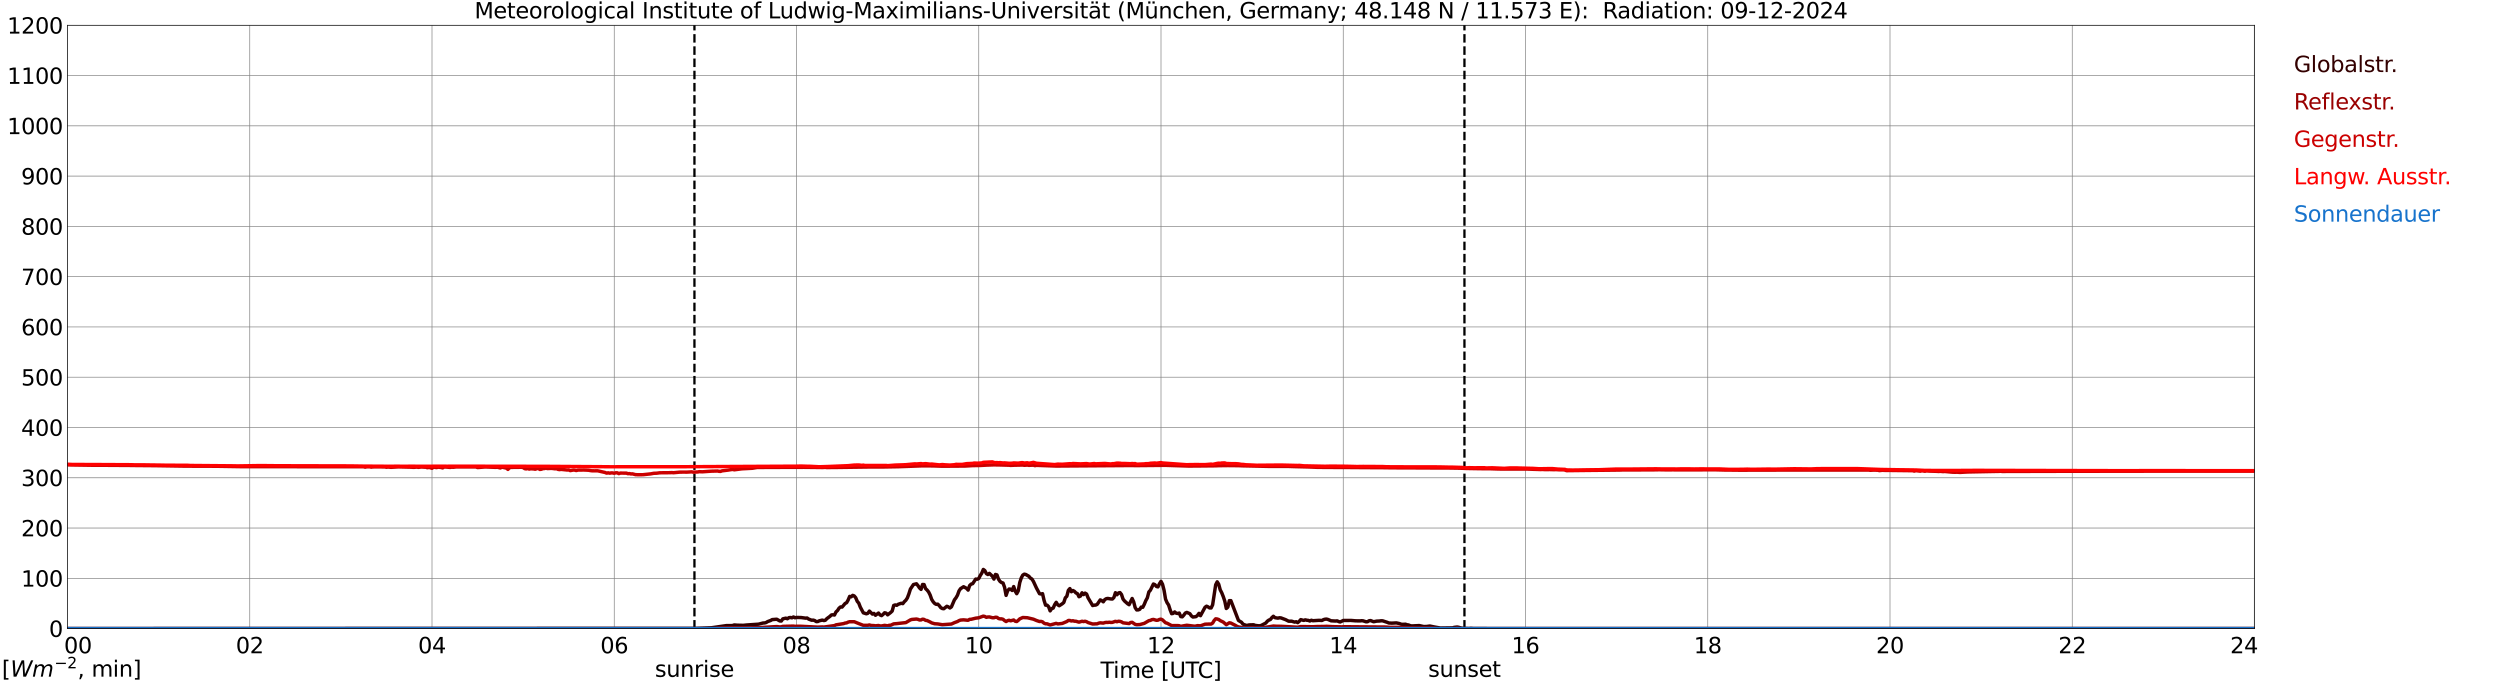 <?xml version="1.0" encoding="utf-8" standalone="no"?>
<!DOCTYPE svg PUBLIC "-//W3C//DTD SVG 1.1//EN"
  "http://www.w3.org/Graphics/SVG/1.1/DTD/svg11.dtd">
<svg xmlns:xlink="http://www.w3.org/1999/xlink" width="1085.4pt" height="296.64pt" viewBox="0 0 1085.4 296.64" xmlns="http://www.w3.org/2000/svg" version="1.1">
 <defs>
  <style type="text/css">*{stroke-linejoin: round; stroke-linecap: butt}</style>
 </defs>
 <g id="figure_1">
  <g id="patch_1">
   <path d="M 0 296.64 
L 1085.4 296.64 
L 1085.4 0 
L 0 0 
z
" style="fill: #ffffff"/>
  </g>
  <g id="axes_1">
   <g id="patch_2">
    <path d="M 29.306 272.909 
L 978.814 272.909 
L 978.814 10.976 
L 29.306 10.976 
z
" style="fill: #ffffff"/>
   </g>
   <g id="patch_3">
    <path d="M 978.814 272.909 
L 978.814 272.909 
L 978.814 10.976 
L 978.814 10.976 
z
" clip-path="url(#p93eecc54f8)" style="fill: #d3d3d3; opacity: 0.25; stroke: #d3d3d3; stroke-linejoin: miter"/>
   </g>
   <g id="matplotlib.axis_1">
    <g id="xtick_1">
     <g id="line2d_1">
      <path d="M 29.306 272.909 
L 29.306 10.976 
" clip-path="url(#p93eecc54f8)" style="fill: none; stroke: #808080; stroke-width: 0.3; stroke-linecap: square"/>
     </g>
     <g id="line2d_2"/>
     <g id="text_1">
      <!--    00 -->
      <g transform="translate(18.733 283.627) scale(0.095 -0.095)">
       <defs>
        <path id="DejaVuSans-20" transform="scale(0.016)"/>
        <path id="DejaVuSans-30" d="M 2034 4250 
Q 1547 4250 1301 3770 
Q 1056 3291 1056 2328 
Q 1056 1369 1301 889 
Q 1547 409 2034 409 
Q 2525 409 2770 889 
Q 3016 1369 3016 2328 
Q 3016 3291 2770 3770 
Q 2525 4250 2034 4250 
z
M 2034 4750 
Q 2819 4750 3233 4129 
Q 3647 3509 3647 2328 
Q 3647 1150 3233 529 
Q 2819 -91 2034 -91 
Q 1250 -91 836 529 
Q 422 1150 422 2328 
Q 422 3509 836 4129 
Q 1250 4750 2034 4750 
z
" transform="scale(0.016)"/>
       </defs>
       <use xlink:href="#DejaVuSans-20"/>
       <use xlink:href="#DejaVuSans-20" transform="translate(31.787 0)"/>
       <use xlink:href="#DejaVuSans-20" transform="translate(63.574 0)"/>
       <use xlink:href="#DejaVuSans-30" transform="translate(95.361 0)"/>
       <use xlink:href="#DejaVuSans-30" transform="translate(158.984 0)"/>
      </g>
     </g>
    </g>
    <g id="xtick_2">
     <g id="line2d_3">
      <path d="M 108.431 272.909 
L 108.431 10.976 
" clip-path="url(#p93eecc54f8)" style="fill: none; stroke: #808080; stroke-width: 0.3; stroke-linecap: square"/>
     </g>
     <g id="line2d_4"/>
     <g id="text_2">
      <!-- 02 -->
      <g transform="translate(102.387 283.627) scale(0.095 -0.095)">
       <defs>
        <path id="DejaVuSans-32" d="M 1228 531 
L 3431 531 
L 3431 0 
L 469 0 
L 469 531 
Q 828 903 1448 1529 
Q 2069 2156 2228 2338 
Q 2531 2678 2651 2914 
Q 2772 3150 2772 3378 
Q 2772 3750 2511 3984 
Q 2250 4219 1831 4219 
Q 1534 4219 1204 4116 
Q 875 4013 500 3803 
L 500 4441 
Q 881 4594 1212 4672 
Q 1544 4750 1819 4750 
Q 2544 4750 2975 4387 
Q 3406 4025 3406 3419 
Q 3406 3131 3298 2873 
Q 3191 2616 2906 2266 
Q 2828 2175 2409 1742 
Q 1991 1309 1228 531 
z
" transform="scale(0.016)"/>
       </defs>
       <use xlink:href="#DejaVuSans-30"/>
       <use xlink:href="#DejaVuSans-32" transform="translate(63.623 0)"/>
      </g>
     </g>
    </g>
    <g id="xtick_3">
     <g id="line2d_5">
      <path d="M 187.557 272.909 
L 187.557 10.976 
" clip-path="url(#p93eecc54f8)" style="fill: none; stroke: #808080; stroke-width: 0.3; stroke-linecap: square"/>
     </g>
     <g id="line2d_6"/>
     <g id="text_3">
      <!-- 04 -->
      <g transform="translate(181.513 283.627) scale(0.095 -0.095)">
       <defs>
        <path id="DejaVuSans-34" d="M 2419 4116 
L 825 1625 
L 2419 1625 
L 2419 4116 
z
M 2253 4666 
L 3047 4666 
L 3047 1625 
L 3713 1625 
L 3713 1100 
L 3047 1100 
L 3047 0 
L 2419 0 
L 2419 1100 
L 313 1100 
L 313 1709 
L 2253 4666 
z
" transform="scale(0.016)"/>
       </defs>
       <use xlink:href="#DejaVuSans-30"/>
       <use xlink:href="#DejaVuSans-34" transform="translate(63.623 0)"/>
      </g>
     </g>
    </g>
    <g id="xtick_4">
     <g id="line2d_7">
      <path d="M 266.683 272.909 
L 266.683 10.976 
" clip-path="url(#p93eecc54f8)" style="fill: none; stroke: #808080; stroke-width: 0.3; stroke-linecap: square"/>
     </g>
     <g id="line2d_8"/>
     <g id="text_4">
      <!-- 06 -->
      <g transform="translate(260.638 283.627) scale(0.095 -0.095)">
       <defs>
        <path id="DejaVuSans-36" d="M 2113 2584 
Q 1688 2584 1439 2293 
Q 1191 2003 1191 1497 
Q 1191 994 1439 701 
Q 1688 409 2113 409 
Q 2538 409 2786 701 
Q 3034 994 3034 1497 
Q 3034 2003 2786 2293 
Q 2538 2584 2113 2584 
z
M 3366 4563 
L 3366 3988 
Q 3128 4100 2886 4159 
Q 2644 4219 2406 4219 
Q 1781 4219 1451 3797 
Q 1122 3375 1075 2522 
Q 1259 2794 1537 2939 
Q 1816 3084 2150 3084 
Q 2853 3084 3261 2657 
Q 3669 2231 3669 1497 
Q 3669 778 3244 343 
Q 2819 -91 2113 -91 
Q 1303 -91 875 529 
Q 447 1150 447 2328 
Q 447 3434 972 4092 
Q 1497 4750 2381 4750 
Q 2619 4750 2861 4703 
Q 3103 4656 3366 4563 
z
" transform="scale(0.016)"/>
       </defs>
       <use xlink:href="#DejaVuSans-30"/>
       <use xlink:href="#DejaVuSans-36" transform="translate(63.623 0)"/>
      </g>
     </g>
    </g>
    <g id="xtick_5">
     <g id="line2d_9">
      <path d="M 345.808 272.909 
L 345.808 10.976 
" clip-path="url(#p93eecc54f8)" style="fill: none; stroke: #808080; stroke-width: 0.3; stroke-linecap: square"/>
     </g>
     <g id="line2d_10"/>
     <g id="text_5">
      <!-- 08 -->
      <g transform="translate(339.764 283.627) scale(0.095 -0.095)">
       <defs>
        <path id="DejaVuSans-38" d="M 2034 2216 
Q 1584 2216 1326 1975 
Q 1069 1734 1069 1313 
Q 1069 891 1326 650 
Q 1584 409 2034 409 
Q 2484 409 2743 651 
Q 3003 894 3003 1313 
Q 3003 1734 2745 1975 
Q 2488 2216 2034 2216 
z
M 1403 2484 
Q 997 2584 770 2862 
Q 544 3141 544 3541 
Q 544 4100 942 4425 
Q 1341 4750 2034 4750 
Q 2731 4750 3128 4425 
Q 3525 4100 3525 3541 
Q 3525 3141 3298 2862 
Q 3072 2584 2669 2484 
Q 3125 2378 3379 2068 
Q 3634 1759 3634 1313 
Q 3634 634 3220 271 
Q 2806 -91 2034 -91 
Q 1263 -91 848 271 
Q 434 634 434 1313 
Q 434 1759 690 2068 
Q 947 2378 1403 2484 
z
M 1172 3481 
Q 1172 3119 1398 2916 
Q 1625 2713 2034 2713 
Q 2441 2713 2670 2916 
Q 2900 3119 2900 3481 
Q 2900 3844 2670 4047 
Q 2441 4250 2034 4250 
Q 1625 4250 1398 4047 
Q 1172 3844 1172 3481 
z
" transform="scale(0.016)"/>
       </defs>
       <use xlink:href="#DejaVuSans-30"/>
       <use xlink:href="#DejaVuSans-38" transform="translate(63.623 0)"/>
      </g>
     </g>
    </g>
    <g id="xtick_6">
     <g id="line2d_11">
      <path d="M 424.934 272.909 
L 424.934 10.976 
" clip-path="url(#p93eecc54f8)" style="fill: none; stroke: #808080; stroke-width: 0.3; stroke-linecap: square"/>
     </g>
     <g id="line2d_12"/>
     <g id="text_6">
      <!-- 10 -->
      <g transform="translate(418.89 283.627) scale(0.095 -0.095)">
       <defs>
        <path id="DejaVuSans-31" d="M 794 531 
L 1825 531 
L 1825 4091 
L 703 3866 
L 703 4441 
L 1819 4666 
L 2450 4666 
L 2450 531 
L 3481 531 
L 3481 0 
L 794 0 
L 794 531 
z
" transform="scale(0.016)"/>
       </defs>
       <use xlink:href="#DejaVuSans-31"/>
       <use xlink:href="#DejaVuSans-30" transform="translate(63.623 0)"/>
      </g>
     </g>
    </g>
    <g id="xtick_7">
     <g id="line2d_13">
      <path d="M 504.06 272.909 
L 504.06 10.976 
" clip-path="url(#p93eecc54f8)" style="fill: none; stroke: #808080; stroke-width: 0.3; stroke-linecap: square"/>
     </g>
     <g id="line2d_14"/>
     <g id="text_7">
      <!-- 12 -->
      <g transform="translate(498.015 283.627) scale(0.095 -0.095)">
       <use xlink:href="#DejaVuSans-31"/>
       <use xlink:href="#DejaVuSans-32" transform="translate(63.623 0)"/>
      </g>
     </g>
    </g>
    <g id="xtick_8">
     <g id="line2d_15">
      <path d="M 583.185 272.909 
L 583.185 10.976 
" clip-path="url(#p93eecc54f8)" style="fill: none; stroke: #808080; stroke-width: 0.3; stroke-linecap: square"/>
     </g>
     <g id="line2d_16"/>
     <g id="text_8">
      <!-- 14 -->
      <g transform="translate(577.141 283.627) scale(0.095 -0.095)">
       <use xlink:href="#DejaVuSans-31"/>
       <use xlink:href="#DejaVuSans-34" transform="translate(63.623 0)"/>
      </g>
     </g>
    </g>
    <g id="xtick_9">
     <g id="line2d_17">
      <path d="M 662.311 272.909 
L 662.311 10.976 
" clip-path="url(#p93eecc54f8)" style="fill: none; stroke: #808080; stroke-width: 0.3; stroke-linecap: square"/>
     </g>
     <g id="line2d_18"/>
     <g id="text_9">
      <!-- 16 -->
      <g transform="translate(656.267 283.627) scale(0.095 -0.095)">
       <use xlink:href="#DejaVuSans-31"/>
       <use xlink:href="#DejaVuSans-36" transform="translate(63.623 0)"/>
      </g>
     </g>
    </g>
    <g id="xtick_10">
     <g id="line2d_19">
      <path d="M 741.437 272.909 
L 741.437 10.976 
" clip-path="url(#p93eecc54f8)" style="fill: none; stroke: #808080; stroke-width: 0.3; stroke-linecap: square"/>
     </g>
     <g id="line2d_20"/>
     <g id="text_10">
      <!-- 18 -->
      <g transform="translate(735.392 283.627) scale(0.095 -0.095)">
       <use xlink:href="#DejaVuSans-31"/>
       <use xlink:href="#DejaVuSans-38" transform="translate(63.623 0)"/>
      </g>
     </g>
    </g>
    <g id="xtick_11">
     <g id="line2d_21">
      <path d="M 820.562 272.909 
L 820.562 10.976 
" clip-path="url(#p93eecc54f8)" style="fill: none; stroke: #808080; stroke-width: 0.3; stroke-linecap: square"/>
     </g>
     <g id="line2d_22"/>
     <g id="text_11">
      <!-- 20 -->
      <g transform="translate(814.518 283.627) scale(0.095 -0.095)">
       <use xlink:href="#DejaVuSans-32"/>
       <use xlink:href="#DejaVuSans-30" transform="translate(63.623 0)"/>
      </g>
     </g>
    </g>
    <g id="xtick_12">
     <g id="line2d_23">
      <path d="M 899.688 272.909 
L 899.688 10.976 
" clip-path="url(#p93eecc54f8)" style="fill: none; stroke: #808080; stroke-width: 0.3; stroke-linecap: square"/>
     </g>
     <g id="line2d_24"/>
     <g id="text_12">
      <!-- 22 -->
      <g transform="translate(893.644 283.627) scale(0.095 -0.095)">
       <use xlink:href="#DejaVuSans-32"/>
       <use xlink:href="#DejaVuSans-32" transform="translate(63.623 0)"/>
      </g>
     </g>
    </g>
    <g id="xtick_13">
     <g id="line2d_25">
      <path d="M 978.814 272.909 
L 978.814 10.976 
" clip-path="url(#p93eecc54f8)" style="fill: none; stroke: #808080; stroke-width: 0.3; stroke-linecap: square"/>
     </g>
     <g id="line2d_26"/>
     <g id="text_13">
      <!-- 24    -->
      <g transform="translate(968.241 283.627) scale(0.095 -0.095)">
       <use xlink:href="#DejaVuSans-32"/>
       <use xlink:href="#DejaVuSans-34" transform="translate(63.623 0)"/>
       <use xlink:href="#DejaVuSans-20" transform="translate(127.246 0)"/>
       <use xlink:href="#DejaVuSans-20" transform="translate(159.033 0)"/>
       <use xlink:href="#DejaVuSans-20" transform="translate(190.82 0)"/>
      </g>
     </g>
    </g>
    <g id="text_14">
     <!-- Time [UTC] -->
     <g transform="translate(477.806 294.322) scale(0.095 -0.095)">
      <defs>
       <path id="DejaVuSans-54" d="M -19 4666 
L 3928 4666 
L 3928 4134 
L 2272 4134 
L 2272 0 
L 1638 0 
L 1638 4134 
L -19 4134 
L -19 4666 
z
" transform="scale(0.016)"/>
       <path id="DejaVuSans-69" d="M 603 3500 
L 1178 3500 
L 1178 0 
L 603 0 
L 603 3500 
z
M 603 4863 
L 1178 4863 
L 1178 4134 
L 603 4134 
L 603 4863 
z
" transform="scale(0.016)"/>
       <path id="DejaVuSans-6d" d="M 3328 2828 
Q 3544 3216 3844 3400 
Q 4144 3584 4550 3584 
Q 5097 3584 5394 3201 
Q 5691 2819 5691 2113 
L 5691 0 
L 5113 0 
L 5113 2094 
Q 5113 2597 4934 2840 
Q 4756 3084 4391 3084 
Q 3944 3084 3684 2787 
Q 3425 2491 3425 1978 
L 3425 0 
L 2847 0 
L 2847 2094 
Q 2847 2600 2669 2842 
Q 2491 3084 2119 3084 
Q 1678 3084 1418 2786 
Q 1159 2488 1159 1978 
L 1159 0 
L 581 0 
L 581 3500 
L 1159 3500 
L 1159 2956 
Q 1356 3278 1631 3431 
Q 1906 3584 2284 3584 
Q 2666 3584 2933 3390 
Q 3200 3197 3328 2828 
z
" transform="scale(0.016)"/>
       <path id="DejaVuSans-65" d="M 3597 1894 
L 3597 1613 
L 953 1613 
Q 991 1019 1311 708 
Q 1631 397 2203 397 
Q 2534 397 2845 478 
Q 3156 559 3463 722 
L 3463 178 
Q 3153 47 2828 -22 
Q 2503 -91 2169 -91 
Q 1331 -91 842 396 
Q 353 884 353 1716 
Q 353 2575 817 3079 
Q 1281 3584 2069 3584 
Q 2775 3584 3186 3129 
Q 3597 2675 3597 1894 
z
M 3022 2063 
Q 3016 2534 2758 2815 
Q 2500 3097 2075 3097 
Q 1594 3097 1305 2825 
Q 1016 2553 972 2059 
L 3022 2063 
z
" transform="scale(0.016)"/>
       <path id="DejaVuSans-5b" d="M 550 4863 
L 1875 4863 
L 1875 4416 
L 1125 4416 
L 1125 -397 
L 1875 -397 
L 1875 -844 
L 550 -844 
L 550 4863 
z
" transform="scale(0.016)"/>
       <path id="DejaVuSans-55" d="M 556 4666 
L 1191 4666 
L 1191 1831 
Q 1191 1081 1462 751 
Q 1734 422 2344 422 
Q 2950 422 3222 751 
Q 3494 1081 3494 1831 
L 3494 4666 
L 4128 4666 
L 4128 1753 
Q 4128 841 3676 375 
Q 3225 -91 2344 -91 
Q 1459 -91 1007 375 
Q 556 841 556 1753 
L 556 4666 
z
" transform="scale(0.016)"/>
       <path id="DejaVuSans-43" d="M 4122 4306 
L 4122 3641 
Q 3803 3938 3442 4084 
Q 3081 4231 2675 4231 
Q 1875 4231 1450 3742 
Q 1025 3253 1025 2328 
Q 1025 1406 1450 917 
Q 1875 428 2675 428 
Q 3081 428 3442 575 
Q 3803 722 4122 1019 
L 4122 359 
Q 3791 134 3420 21 
Q 3050 -91 2638 -91 
Q 1578 -91 968 557 
Q 359 1206 359 2328 
Q 359 3453 968 4101 
Q 1578 4750 2638 4750 
Q 3056 4750 3426 4639 
Q 3797 4528 4122 4306 
z
" transform="scale(0.016)"/>
       <path id="DejaVuSans-5d" d="M 1947 4863 
L 1947 -844 
L 622 -844 
L 622 -397 
L 1369 -397 
L 1369 4416 
L 622 4416 
L 622 4863 
L 1947 4863 
z
" transform="scale(0.016)"/>
      </defs>
      <use xlink:href="#DejaVuSans-54"/>
      <use xlink:href="#DejaVuSans-69" transform="translate(57.959 0)"/>
      <use xlink:href="#DejaVuSans-6d" transform="translate(85.742 0)"/>
      <use xlink:href="#DejaVuSans-65" transform="translate(183.154 0)"/>
      <use xlink:href="#DejaVuSans-20" transform="translate(244.678 0)"/>
      <use xlink:href="#DejaVuSans-5b" transform="translate(276.465 0)"/>
      <use xlink:href="#DejaVuSans-55" transform="translate(315.479 0)"/>
      <use xlink:href="#DejaVuSans-54" transform="translate(388.672 0)"/>
      <use xlink:href="#DejaVuSans-43" transform="translate(443.881 0)"/>
      <use xlink:href="#DejaVuSans-5d" transform="translate(513.705 0)"/>
     </g>
    </g>
   </g>
   <g id="matplotlib.axis_2">
    <g id="ytick_1">
     <g id="line2d_27">
      <path d="M 29.306 272.909 
L 978.814 272.909 
" clip-path="url(#p93eecc54f8)" style="fill: none; stroke: #808080; stroke-width: 0.3; stroke-linecap: square"/>
     </g>
     <g id="line2d_28"/>
     <g id="text_15">
      <!-- 0 -->
      <g transform="translate(21.261 276.518) scale(0.095 -0.095)">
       <use xlink:href="#DejaVuSans-30"/>
      </g>
     </g>
    </g>
    <g id="ytick_2">
     <g id="line2d_29">
      <path d="M 29.306 251.081 
L 978.814 251.081 
" clip-path="url(#p93eecc54f8)" style="fill: none; stroke: #808080; stroke-width: 0.3; stroke-linecap: square"/>
     </g>
     <g id="line2d_30"/>
     <g id="text_16">
      <!-- 100 -->
      <g transform="translate(9.173 254.69) scale(0.095 -0.095)">
       <use xlink:href="#DejaVuSans-31"/>
       <use xlink:href="#DejaVuSans-30" transform="translate(63.623 0)"/>
       <use xlink:href="#DejaVuSans-30" transform="translate(127.246 0)"/>
      </g>
     </g>
    </g>
    <g id="ytick_3">
     <g id="line2d_31">
      <path d="M 29.306 229.253 
L 978.814 229.253 
" clip-path="url(#p93eecc54f8)" style="fill: none; stroke: #808080; stroke-width: 0.3; stroke-linecap: square"/>
     </g>
     <g id="line2d_32"/>
     <g id="text_17">
      <!-- 200 -->
      <g transform="translate(9.173 232.863) scale(0.095 -0.095)">
       <use xlink:href="#DejaVuSans-32"/>
       <use xlink:href="#DejaVuSans-30" transform="translate(63.623 0)"/>
       <use xlink:href="#DejaVuSans-30" transform="translate(127.246 0)"/>
      </g>
     </g>
    </g>
    <g id="ytick_4">
     <g id="line2d_33">
      <path d="M 29.306 207.426 
L 978.814 207.426 
" clip-path="url(#p93eecc54f8)" style="fill: none; stroke: #808080; stroke-width: 0.3; stroke-linecap: square"/>
     </g>
     <g id="line2d_34"/>
     <g id="text_18">
      <!-- 300 -->
      <g transform="translate(9.173 211.035) scale(0.095 -0.095)">
       <defs>
        <path id="DejaVuSans-33" d="M 2597 2516 
Q 3050 2419 3304 2112 
Q 3559 1806 3559 1356 
Q 3559 666 3084 287 
Q 2609 -91 1734 -91 
Q 1441 -91 1130 -33 
Q 819 25 488 141 
L 488 750 
Q 750 597 1062 519 
Q 1375 441 1716 441 
Q 2309 441 2620 675 
Q 2931 909 2931 1356 
Q 2931 1769 2642 2001 
Q 2353 2234 1838 2234 
L 1294 2234 
L 1294 2753 
L 1863 2753 
Q 2328 2753 2575 2939 
Q 2822 3125 2822 3475 
Q 2822 3834 2567 4026 
Q 2313 4219 1838 4219 
Q 1578 4219 1281 4162 
Q 984 4106 628 3988 
L 628 4550 
Q 988 4650 1302 4700 
Q 1616 4750 1894 4750 
Q 2613 4750 3031 4423 
Q 3450 4097 3450 3541 
Q 3450 3153 3228 2886 
Q 3006 2619 2597 2516 
z
" transform="scale(0.016)"/>
       </defs>
       <use xlink:href="#DejaVuSans-33"/>
       <use xlink:href="#DejaVuSans-30" transform="translate(63.623 0)"/>
       <use xlink:href="#DejaVuSans-30" transform="translate(127.246 0)"/>
      </g>
     </g>
    </g>
    <g id="ytick_5">
     <g id="line2d_35">
      <path d="M 29.306 185.598 
L 978.814 185.598 
" clip-path="url(#p93eecc54f8)" style="fill: none; stroke: #808080; stroke-width: 0.3; stroke-linecap: square"/>
     </g>
     <g id="line2d_36"/>
     <g id="text_19">
      <!-- 400 -->
      <g transform="translate(9.173 189.207) scale(0.095 -0.095)">
       <use xlink:href="#DejaVuSans-34"/>
       <use xlink:href="#DejaVuSans-30" transform="translate(63.623 0)"/>
       <use xlink:href="#DejaVuSans-30" transform="translate(127.246 0)"/>
      </g>
     </g>
    </g>
    <g id="ytick_6">
     <g id="line2d_37">
      <path d="M 29.306 163.77 
L 978.814 163.77 
" clip-path="url(#p93eecc54f8)" style="fill: none; stroke: #808080; stroke-width: 0.3; stroke-linecap: square"/>
     </g>
     <g id="line2d_38"/>
     <g id="text_20">
      <!-- 500 -->
      <g transform="translate(9.173 167.379) scale(0.095 -0.095)">
       <defs>
        <path id="DejaVuSans-35" d="M 691 4666 
L 3169 4666 
L 3169 4134 
L 1269 4134 
L 1269 2991 
Q 1406 3038 1543 3061 
Q 1681 3084 1819 3084 
Q 2600 3084 3056 2656 
Q 3513 2228 3513 1497 
Q 3513 744 3044 326 
Q 2575 -91 1722 -91 
Q 1428 -91 1123 -41 
Q 819 9 494 109 
L 494 744 
Q 775 591 1075 516 
Q 1375 441 1709 441 
Q 2250 441 2565 725 
Q 2881 1009 2881 1497 
Q 2881 1984 2565 2268 
Q 2250 2553 1709 2553 
Q 1456 2553 1204 2497 
Q 953 2441 691 2322 
L 691 4666 
z
" transform="scale(0.016)"/>
       </defs>
       <use xlink:href="#DejaVuSans-35"/>
       <use xlink:href="#DejaVuSans-30" transform="translate(63.623 0)"/>
       <use xlink:href="#DejaVuSans-30" transform="translate(127.246 0)"/>
      </g>
     </g>
    </g>
    <g id="ytick_7">
     <g id="line2d_39">
      <path d="M 29.306 141.942 
L 978.814 141.942 
" clip-path="url(#p93eecc54f8)" style="fill: none; stroke: #808080; stroke-width: 0.3; stroke-linecap: square"/>
     </g>
     <g id="line2d_40"/>
     <g id="text_21">
      <!-- 600 -->
      <g transform="translate(9.173 145.551) scale(0.095 -0.095)">
       <use xlink:href="#DejaVuSans-36"/>
       <use xlink:href="#DejaVuSans-30" transform="translate(63.623 0)"/>
       <use xlink:href="#DejaVuSans-30" transform="translate(127.246 0)"/>
      </g>
     </g>
    </g>
    <g id="ytick_8">
     <g id="line2d_41">
      <path d="M 29.306 120.114 
L 978.814 120.114 
" clip-path="url(#p93eecc54f8)" style="fill: none; stroke: #808080; stroke-width: 0.3; stroke-linecap: square"/>
     </g>
     <g id="line2d_42"/>
     <g id="text_22">
      <!-- 700 -->
      <g transform="translate(9.173 123.724) scale(0.095 -0.095)">
       <defs>
        <path id="DejaVuSans-37" d="M 525 4666 
L 3525 4666 
L 3525 4397 
L 1831 0 
L 1172 0 
L 2766 4134 
L 525 4134 
L 525 4666 
z
" transform="scale(0.016)"/>
       </defs>
       <use xlink:href="#DejaVuSans-37"/>
       <use xlink:href="#DejaVuSans-30" transform="translate(63.623 0)"/>
       <use xlink:href="#DejaVuSans-30" transform="translate(127.246 0)"/>
      </g>
     </g>
    </g>
    <g id="ytick_9">
     <g id="line2d_43">
      <path d="M 29.306 98.287 
L 978.814 98.287 
" clip-path="url(#p93eecc54f8)" style="fill: none; stroke: #808080; stroke-width: 0.3; stroke-linecap: square"/>
     </g>
     <g id="line2d_44"/>
     <g id="text_23">
      <!-- 800 -->
      <g transform="translate(9.173 101.896) scale(0.095 -0.095)">
       <use xlink:href="#DejaVuSans-38"/>
       <use xlink:href="#DejaVuSans-30" transform="translate(63.623 0)"/>
       <use xlink:href="#DejaVuSans-30" transform="translate(127.246 0)"/>
      </g>
     </g>
    </g>
    <g id="ytick_10">
     <g id="line2d_45">
      <path d="M 29.306 76.459 
L 978.814 76.459 
" clip-path="url(#p93eecc54f8)" style="fill: none; stroke: #808080; stroke-width: 0.3; stroke-linecap: square"/>
     </g>
     <g id="line2d_46"/>
     <g id="text_24">
      <!-- 900 -->
      <g transform="translate(9.173 80.068) scale(0.095 -0.095)">
       <defs>
        <path id="DejaVuSans-39" d="M 703 97 
L 703 672 
Q 941 559 1184 500 
Q 1428 441 1663 441 
Q 2288 441 2617 861 
Q 2947 1281 2994 2138 
Q 2813 1869 2534 1725 
Q 2256 1581 1919 1581 
Q 1219 1581 811 2004 
Q 403 2428 403 3163 
Q 403 3881 828 4315 
Q 1253 4750 1959 4750 
Q 2769 4750 3195 4129 
Q 3622 3509 3622 2328 
Q 3622 1225 3098 567 
Q 2575 -91 1691 -91 
Q 1453 -91 1209 -44 
Q 966 3 703 97 
z
M 1959 2075 
Q 2384 2075 2632 2365 
Q 2881 2656 2881 3163 
Q 2881 3666 2632 3958 
Q 2384 4250 1959 4250 
Q 1534 4250 1286 3958 
Q 1038 3666 1038 3163 
Q 1038 2656 1286 2365 
Q 1534 2075 1959 2075 
z
" transform="scale(0.016)"/>
       </defs>
       <use xlink:href="#DejaVuSans-39"/>
       <use xlink:href="#DejaVuSans-30" transform="translate(63.623 0)"/>
       <use xlink:href="#DejaVuSans-30" transform="translate(127.246 0)"/>
      </g>
     </g>
    </g>
    <g id="ytick_11">
     <g id="line2d_47">
      <path d="M 29.306 54.631 
L 978.814 54.631 
" clip-path="url(#p93eecc54f8)" style="fill: none; stroke: #808080; stroke-width: 0.3; stroke-linecap: square"/>
     </g>
     <g id="line2d_48"/>
     <g id="text_25">
      <!-- 1000 -->
      <g transform="translate(3.128 58.24) scale(0.095 -0.095)">
       <use xlink:href="#DejaVuSans-31"/>
       <use xlink:href="#DejaVuSans-30" transform="translate(63.623 0)"/>
       <use xlink:href="#DejaVuSans-30" transform="translate(127.246 0)"/>
       <use xlink:href="#DejaVuSans-30" transform="translate(190.869 0)"/>
      </g>
     </g>
    </g>
    <g id="ytick_12">
     <g id="line2d_49">
      <path d="M 29.306 32.803 
L 978.814 32.803 
" clip-path="url(#p93eecc54f8)" style="fill: none; stroke: #808080; stroke-width: 0.3; stroke-linecap: square"/>
     </g>
     <g id="line2d_50"/>
     <g id="text_26">
      <!-- 1100 -->
      <g transform="translate(3.128 36.413) scale(0.095 -0.095)">
       <use xlink:href="#DejaVuSans-31"/>
       <use xlink:href="#DejaVuSans-31" transform="translate(63.623 0)"/>
       <use xlink:href="#DejaVuSans-30" transform="translate(127.246 0)"/>
       <use xlink:href="#DejaVuSans-30" transform="translate(190.869 0)"/>
      </g>
     </g>
    </g>
    <g id="ytick_13">
     <g id="line2d_51">
      <path d="M 29.306 10.976 
L 978.814 10.976 
" clip-path="url(#p93eecc54f8)" style="fill: none; stroke: #808080; stroke-width: 0.3; stroke-linecap: square"/>
     </g>
     <g id="line2d_52"/>
     <g id="text_27">
      <!-- 1200 -->
      <g transform="translate(3.128 14.585) scale(0.095 -0.095)">
       <use xlink:href="#DejaVuSans-31"/>
       <use xlink:href="#DejaVuSans-32" transform="translate(63.623 0)"/>
       <use xlink:href="#DejaVuSans-30" transform="translate(127.246 0)"/>
       <use xlink:href="#DejaVuSans-30" transform="translate(190.869 0)"/>
      </g>
     </g>
    </g>
   </g>
   <g id="line2d_53">
    <path d="M 301.498 272.909 
L 301.498 10.976 
" clip-path="url(#p93eecc54f8)" style="fill: none; stroke-dasharray: 3.7,1.6; stroke-dashoffset: 0; stroke: #000000"/>
   </g>
   <g id="line2d_54">
    <path d="M 635.804 272.909 
L 635.804 10.976 
" clip-path="url(#p93eecc54f8)" style="fill: none; stroke-dasharray: 3.7,1.6; stroke-dashoffset: 0; stroke: #000000"/>
   </g>
   <g id="line2d_55">
    <path d="M 29.306 272.909 
L 302.289 272.813 
L 308.883 272.549 
L 315.477 271.597 
L 317.455 271.617 
L 318.114 271.555 
L 318.774 271.333 
L 320.093 271.433 
L 322.73 271.494 
L 324.049 271.352 
L 329.324 270.988 
L 331.302 270.482 
L 331.961 270.462 
L 332.621 270.279 
L 333.28 269.873 
L 334.599 269.388 
L 335.258 269.002 
L 337.236 268.84 
L 338.555 269.589 
L 339.215 269.63 
L 339.874 268.679 
L 341.193 268.373 
L 341.852 268.637 
L 342.512 268.172 
L 343.171 268.089 
L 343.83 268.231 
L 344.49 267.867 
L 345.149 268.211 
L 345.808 268.07 
L 347.787 268.111 
L 349.765 268.373 
L 350.424 268.314 
L 351.083 268.779 
L 352.402 269.285 
L 353.062 269.224 
L 353.721 269.427 
L 354.38 269.873 
L 355.04 269.853 
L 355.699 269.53 
L 357.018 269.224 
L 357.677 269.427 
L 358.337 269.285 
L 358.996 268.576 
L 360.315 267.605 
L 360.974 266.976 
L 361.634 266.915 
L 362.293 267.015 
L 362.952 265.677 
L 363.612 265.07 
L 364.271 264.058 
L 364.93 263.51 
L 365.59 263.571 
L 366.909 262.01 
L 367.568 261.665 
L 368.227 260.489 
L 368.887 258.93 
L 369.546 259.111 
L 370.206 258.483 
L 370.865 258.727 
L 371.524 259.517 
L 372.184 261.078 
L 372.843 261.868 
L 373.502 263.571 
L 374.821 266.064 
L 376.14 266.489 
L 376.799 266.267 
L 377.459 265.313 
L 378.777 266.611 
L 379.437 266.328 
L 380.096 267.118 
L 381.415 266.164 
L 382.074 266.976 
L 382.734 267.279 
L 383.393 266.753 
L 384.053 266.044 
L 384.712 266.186 
L 385.371 266.935 
L 386.69 265.922 
L 387.349 265.293 
L 388.009 262.861 
L 388.668 262.639 
L 389.328 262.8 
L 389.987 262.355 
L 391.306 261.908 
L 391.965 262.071 
L 392.624 261.22 
L 393.284 260.591 
L 393.943 259.579 
L 394.603 257.835 
L 395.262 255.748 
L 396.581 253.781 
L 397.899 253.458 
L 398.559 254.268 
L 399.218 255.261 
L 399.878 255.89 
L 400.537 253.761 
L 401.196 253.801 
L 401.856 255.564 
L 402.515 256.193 
L 403.175 257.025 
L 403.834 258.341 
L 404.493 260.227 
L 405.153 261.281 
L 405.812 262.01 
L 406.471 262.394 
L 407.131 262.294 
L 407.79 262.942 
L 408.45 263.813 
L 409.109 264.2 
L 409.768 264.28 
L 411.087 263.226 
L 411.746 263.49 
L 412.406 263.955 
L 413.065 263.49 
L 414.384 260.408 
L 415.043 259.557 
L 415.703 258.402 
L 416.362 256.558 
L 417.022 255.584 
L 418.34 254.735 
L 419.659 255.442 
L 420.318 256.193 
L 420.978 254.226 
L 421.637 253.6 
L 422.297 253.397 
L 423.615 251.411 
L 424.275 251.491 
L 424.934 251.166 
L 425.593 249.85 
L 426.253 248.837 
L 426.912 247.235 
L 427.572 247.722 
L 428.231 249.038 
L 428.89 249.424 
L 429.55 248.938 
L 430.869 250.195 
L 431.528 251.411 
L 432.187 249.405 
L 432.847 249.605 
L 433.506 251.45 
L 434.165 252.423 
L 434.825 252.91 
L 435.484 253.133 
L 436.144 254.977 
L 436.803 258.483 
L 437.462 256.558 
L 438.122 255.726 
L 438.781 255.809 
L 439.44 256.355 
L 440.1 254.674 
L 440.759 256.638 
L 441.419 257.754 
L 442.078 256.538 
L 442.737 252.93 
L 443.397 250.904 
L 444.056 249.688 
L 444.716 249.282 
L 445.375 249.424 
L 446.694 250.195 
L 447.353 250.985 
L 448.012 251.389 
L 448.672 252.443 
L 449.991 255.3 
L 451.309 257.754 
L 451.969 257.896 
L 452.628 257.754 
L 453.287 260.653 
L 453.947 262.739 
L 454.606 262.739 
L 455.266 263.409 
L 455.925 265.212 
L 456.584 264.239 
L 457.244 264.016 
L 457.903 262.517 
L 458.563 261.504 
L 459.222 262.578 
L 459.881 262.984 
L 461.2 262.132 
L 461.859 261.565 
L 462.519 259.557 
L 463.178 258.869 
L 463.838 256.294 
L 464.497 255.545 
L 465.156 256.903 
L 465.816 256.376 
L 466.475 256.741 
L 467.134 257.429 
L 467.794 257.734 
L 468.453 259.072 
L 469.113 258.767 
L 469.772 257.37 
L 470.431 258.138 
L 471.091 257.511 
L 471.75 257.896 
L 472.409 259.579 
L 474.388 262.901 
L 475.047 262.739 
L 475.706 262.7 
L 476.366 262.375 
L 477.685 260.45 
L 478.344 260.753 
L 479.003 261.281 
L 479.663 260.308 
L 480.322 259.921 
L 480.981 259.821 
L 482.3 260.044 
L 482.96 260.063 
L 483.619 259.395 
L 484.278 257.328 
L 484.938 258.221 
L 485.597 257.429 
L 486.256 257.287 
L 486.916 258.118 
L 487.575 260.105 
L 488.235 260.936 
L 489.553 262.111 
L 490.213 262.536 
L 491.532 259.841 
L 492.191 261.281 
L 492.85 263.813 
L 493.51 264.806 
L 494.169 264.787 
L 494.828 264.542 
L 495.488 263.571 
L 496.147 263.652 
L 496.807 262.355 
L 497.466 260.753 
L 498.125 259.557 
L 498.785 257.003 
L 499.444 256.254 
L 500.763 253.558 
L 501.422 253.842 
L 502.082 254.632 
L 502.741 254.794 
L 503.4 253.436 
L 504.06 252.404 
L 504.719 253.659 
L 505.379 256.235 
L 506.038 260.124 
L 506.697 261.665 
L 507.357 262.658 
L 508.016 264.745 
L 508.675 266.428 
L 509.335 266.328 
L 509.994 265.677 
L 510.654 266.225 
L 511.313 266.347 
L 511.972 266.164 
L 512.632 267.685 
L 513.291 267.805 
L 513.95 267.076 
L 514.61 266.164 
L 515.269 265.88 
L 516.588 266.428 
L 517.247 267.38 
L 517.907 267.888 
L 519.226 267.725 
L 519.885 267.199 
L 520.544 266.306 
L 521.204 267.299 
L 523.182 263.652 
L 523.841 263.185 
L 524.501 263.49 
L 525.16 263.955 
L 525.819 263.955 
L 526.479 262.578 
L 527.797 253.903 
L 528.457 252.607 
L 529.116 253.659 
L 529.776 256.093 
L 530.435 257.37 
L 531.094 259.031 
L 531.754 260.997 
L 532.413 264.178 
L 533.073 263.591 
L 533.732 260.773 
L 534.391 260.773 
L 537.688 269.366 
L 539.007 270.156 
L 539.666 270.988 
L 540.985 271.494 
L 541.644 271.475 
L 542.304 271.313 
L 544.282 271.252 
L 544.941 271.516 
L 546.26 271.678 
L 546.919 271.697 
L 547.579 271.536 
L 549.557 270.501 
L 550.216 269.711 
L 550.876 269.224 
L 551.535 268.982 
L 552.195 268.15 
L 552.854 267.563 
L 553.513 268.172 
L 554.832 268.373 
L 555.491 268.211 
L 556.151 268.273 
L 558.129 269.021 
L 559.448 269.691 
L 560.766 269.691 
L 562.085 270.097 
L 562.745 269.934 
L 563.404 270.32 
L 564.063 269.772 
L 564.723 269.021 
L 566.042 269.366 
L 566.701 269.104 
L 567.36 269.285 
L 568.02 269.347 
L 568.679 269.611 
L 569.338 269.285 
L 569.998 269.488 
L 572.635 269.327 
L 573.954 269.388 
L 574.613 269.021 
L 575.273 268.84 
L 575.932 268.779 
L 576.592 268.962 
L 577.91 269.53 
L 579.889 269.63 
L 580.548 269.55 
L 581.207 269.873 
L 581.867 270.036 
L 583.185 269.388 
L 586.482 269.366 
L 588.46 269.53 
L 590.439 269.569 
L 591.098 269.488 
L 591.757 269.53 
L 593.076 269.956 
L 593.736 269.914 
L 594.395 269.508 
L 595.054 269.427 
L 596.373 269.934 
L 597.692 269.672 
L 599.011 269.611 
L 599.67 269.508 
L 600.329 269.55 
L 602.307 270.198 
L 602.967 270.482 
L 604.286 270.543 
L 606.264 270.44 
L 607.582 270.724 
L 608.242 270.988 
L 608.901 271.069 
L 610.22 271.008 
L 610.879 271.252 
L 611.539 271.333 
L 612.198 271.617 
L 612.858 271.758 
L 614.176 271.697 
L 616.154 271.597 
L 618.133 272.023 
L 619.451 271.981 
L 620.77 271.8 
L 622.748 272.204 
L 625.386 272.671 
L 630.661 272.59 
L 631.32 272.387 
L 632.639 272.226 
L 633.298 272.346 
L 634.617 272.732 
L 635.936 272.852 
L 637.914 272.874 
L 638.573 272.791 
L 639.892 272.894 
L 643.848 272.874 
L 646.486 272.909 
L 978.154 272.909 
L 978.154 272.909 
" clip-path="url(#p93eecc54f8)" style="fill: none; stroke: #330000; stroke-width: 1.5; stroke-linecap: square"/>
   </g>
   <g id="line2d_56">
    <path d="M 29.306 272.909 
L 310.861 272.909 
L 311.521 272.719 
L 315.477 272.577 
L 318.774 272.577 
L 320.752 272.557 
L 324.708 272.577 
L 329.324 272.496 
L 337.236 272.029 
L 338.555 272.191 
L 339.215 272.132 
L 339.874 271.948 
L 344.49 271.826 
L 345.149 271.929 
L 346.468 271.887 
L 347.787 271.907 
L 355.04 272.274 
L 357.018 272.191 
L 357.677 272.252 
L 362.293 271.603 
L 362.952 271.28 
L 366.249 270.752 
L 366.909 270.51 
L 367.568 270.429 
L 368.227 270.104 
L 368.887 269.923 
L 370.865 269.923 
L 372.843 270.733 
L 374.821 271.503 
L 376.799 271.481 
L 377.459 271.32 
L 378.118 271.542 
L 379.437 271.603 
L 380.096 271.706 
L 381.415 271.564 
L 382.074 271.745 
L 382.734 271.765 
L 384.053 271.503 
L 385.371 271.706 
L 386.031 271.481 
L 386.69 271.462 
L 388.009 270.855 
L 389.328 270.752 
L 393.284 270.307 
L 395.262 269.13 
L 395.921 268.93 
L 397.899 268.766 
L 398.559 268.908 
L 399.218 269.172 
L 399.878 269.152 
L 400.537 268.807 
L 401.196 268.93 
L 401.856 269.333 
L 402.515 269.414 
L 403.834 270.043 
L 404.493 270.429 
L 405.812 270.813 
L 407.131 270.894 
L 409.109 271.219 
L 413.065 270.936 
L 414.384 270.327 
L 415.703 269.84 
L 416.362 269.456 
L 417.022 269.213 
L 418.34 269.111 
L 420.318 269.314 
L 420.978 268.888 
L 421.637 268.868 
L 423.615 268.382 
L 424.934 268.22 
L 426.912 267.489 
L 427.572 267.653 
L 428.231 268.017 
L 428.89 267.875 
L 429.55 267.853 
L 430.869 268.198 
L 431.528 268.198 
L 432.187 267.976 
L 432.847 268.017 
L 433.506 268.524 
L 434.165 268.685 
L 434.825 268.685 
L 435.484 268.868 
L 436.144 269.436 
L 436.803 269.84 
L 437.462 269.456 
L 438.122 269.294 
L 438.781 269.536 
L 440.1 269.172 
L 440.759 269.72 
L 441.419 269.84 
L 442.078 269.333 
L 442.737 268.685 
L 444.056 268.098 
L 446.034 268.198 
L 448.672 268.827 
L 449.991 269.395 
L 451.309 269.84 
L 451.969 269.781 
L 452.628 269.982 
L 453.287 270.571 
L 453.947 270.833 
L 454.606 270.833 
L 455.925 271.339 
L 458.563 270.632 
L 459.222 270.894 
L 461.2 270.671 
L 463.178 269.84 
L 463.838 269.375 
L 464.497 269.395 
L 465.156 269.617 
L 465.816 269.497 
L 466.475 269.698 
L 467.134 269.72 
L 468.453 270.124 
L 469.772 269.72 
L 470.431 269.862 
L 471.091 269.72 
L 471.75 269.923 
L 472.409 270.307 
L 474.388 270.916 
L 476.366 270.833 
L 477.025 270.549 
L 477.685 270.407 
L 479.003 270.53 
L 479.663 270.307 
L 480.322 270.207 
L 480.981 270.246 
L 481.641 270.145 
L 482.3 270.246 
L 482.96 270.207 
L 484.278 269.739 
L 484.938 269.942 
L 485.597 269.72 
L 486.256 269.781 
L 486.916 269.982 
L 487.575 270.407 
L 490.213 270.733 
L 490.872 270.265 
L 491.532 270.185 
L 492.85 271.077 
L 493.51 271.219 
L 494.828 271.158 
L 496.807 270.632 
L 498.785 269.475 
L 499.444 269.355 
L 500.103 269.03 
L 500.763 268.93 
L 502.082 269.314 
L 502.741 269.253 
L 503.4 268.93 
L 504.06 268.807 
L 504.719 269.13 
L 506.038 270.388 
L 506.697 270.571 
L 508.675 271.603 
L 511.313 271.603 
L 511.972 271.665 
L 512.632 271.929 
L 513.95 271.684 
L 515.269 271.462 
L 518.566 271.868 
L 519.226 271.806 
L 519.885 271.623 
L 521.204 271.706 
L 523.182 270.997 
L 524.501 270.955 
L 525.819 270.955 
L 526.479 270.51 
L 527.138 269.395 
L 527.797 268.665 
L 528.457 268.746 
L 529.116 268.969 
L 529.776 269.456 
L 531.094 270.084 
L 532.413 271.219 
L 533.732 270.388 
L 534.391 270.51 
L 536.369 271.523 
L 537.029 271.929 
L 537.688 272.191 
L 539.007 272.415 
L 539.666 272.577 
L 542.963 272.577 
L 548.238 272.536 
L 550.876 272.132 
L 552.854 271.806 
L 554.173 271.887 
L 555.491 271.907 
L 556.81 271.948 
L 563.404 272.313 
L 564.723 272.029 
L 566.701 272.049 
L 569.998 272.11 
L 571.976 272.009 
L 574.613 271.99 
L 575.932 271.929 
L 578.57 272.071 
L 582.526 272.151 
L 583.845 272.09 
L 588.46 272.132 
L 601.648 272.232 
L 603.626 272.374 
L 606.923 272.354 
L 609.561 272.496 
L 611.539 272.536 
L 612.858 272.597 
L 621.429 272.638 
L 624.067 272.909 
L 631.98 272.909 
L 632.639 272.699 
L 633.298 272.909 
L 978.154 272.909 
L 978.154 272.909 
" clip-path="url(#p93eecc54f8)" style="fill: none; stroke: #990000; stroke-width: 1.5; stroke-linecap: square"/>
   </g>
   <g id="line2d_57">
    <path d="M 29.306 201.825 
L 40.515 202.004 
L 43.153 201.995 
L 57 202.08 
L 58.978 202.108 
L 67.55 202.178 
L 79.419 202.368 
L 84.034 202.399 
L 93.925 202.429 
L 104.475 202.604 
L 108.431 202.608 
L 157.885 202.65 
L 158.544 202.831 
L 159.204 202.671 
L 160.523 202.667 
L 161.182 202.815 
L 161.841 202.713 
L 164.479 202.704 
L 167.116 202.722 
L 167.776 202.87 
L 168.435 202.772 
L 169.754 202.892 
L 173.051 202.704 
L 178.326 202.835 
L 179.645 202.914 
L 180.963 202.789 
L 181.623 202.907 
L 182.941 202.759 
L 184.26 202.833 
L 184.92 202.831 
L 185.579 203.093 
L 186.238 202.89 
L 187.557 203.313 
L 188.216 202.805 
L 189.535 203.008 
L 190.195 202.829 
L 191.513 202.953 
L 192.173 203.149 
L 192.832 202.728 
L 194.151 202.824 
L 195.47 202.94 
L 196.129 202.818 
L 196.788 202.874 
L 198.107 202.717 
L 206.679 202.735 
L 207.339 202.997 
L 210.635 202.741 
L 215.251 202.909 
L 215.91 202.833 
L 217.229 203.176 
L 217.889 202.809 
L 219.867 203.243 
L 220.526 203.793 
L 221.186 203.108 
L 221.845 202.925 
L 226.461 202.874 
L 227.12 202.994 
L 227.779 203.464 
L 228.439 203.59 
L 229.098 203.409 
L 229.757 203.673 
L 230.417 203.518 
L 231.736 203.603 
L 232.395 203.728 
L 233.054 203.468 
L 233.714 203.368 
L 234.373 203.811 
L 235.033 203.728 
L 235.692 203.468 
L 236.351 203.427 
L 237.011 203.243 
L 237.67 203.429 
L 238.989 203.366 
L 239.648 203.363 
L 240.967 203.542 
L 241.626 203.481 
L 242.286 203.787 
L 242.945 203.887 
L 243.604 203.78 
L 246.242 204.064 
L 246.901 204.009 
L 247.561 204.33 
L 248.88 204.073 
L 249.539 204.114 
L 250.198 204.298 
L 250.858 204.099 
L 253.495 204.064 
L 255.473 204.156 
L 256.792 204.385 
L 258.111 204.42 
L 259.43 204.391 
L 262.726 205.14 
L 263.386 205.43 
L 264.045 205.275 
L 264.705 205.446 
L 265.364 205.306 
L 266.023 205.332 
L 266.683 205.476 
L 267.342 205.262 
L 268.002 205.267 
L 268.661 205.633 
L 269.32 205.393 
L 271.958 205.415 
L 272.617 205.664 
L 273.277 205.603 
L 273.936 205.767 
L 274.595 205.727 
L 275.914 206.072 
L 277.233 206.122 
L 279.211 206.092 
L 282.508 205.734 
L 283.827 205.489 
L 285.145 205.441 
L 286.464 205.262 
L 289.102 205.241 
L 290.42 205.225 
L 291.739 205.186 
L 292.399 205.241 
L 295.036 204.992 
L 296.355 204.966 
L 298.333 204.972 
L 300.311 204.856 
L 300.971 204.998 
L 302.949 204.907 
L 303.608 204.782 
L 304.927 204.837 
L 307.564 204.653 
L 308.883 204.566 
L 311.521 204.494 
L 312.18 204.636 
L 312.839 204.66 
L 313.499 204.422 
L 316.136 204.099 
L 317.455 203.883 
L 318.114 203.804 
L 318.774 203.975 
L 322.071 203.549 
L 326.686 203.302 
L 328.665 202.964 
L 335.918 202.918 
L 337.896 202.922 
L 339.874 202.905 
L 349.105 202.885 
L 357.018 202.977 
L 358.337 202.909 
L 358.996 203.005 
L 360.974 202.964 
L 363.612 202.946 
L 378.118 202.75 
L 383.393 202.752 
L 389.987 202.634 
L 400.537 202.252 
L 405.153 202.285 
L 409.109 202.418 
L 419 202.346 
L 422.297 202.152 
L 425.593 202.093 
L 428.231 201.945 
L 431.528 201.829 
L 434.165 201.875 
L 438.122 201.986 
L 438.781 202.058 
L 440.1 201.993 
L 444.056 201.905 
L 444.716 202.012 
L 446.034 201.923 
L 446.694 202.032 
L 448.672 201.953 
L 449.331 202.174 
L 449.991 202.036 
L 458.563 202.351 
L 460.541 202.335 
L 491.532 202.106 
L 492.85 202.154 
L 506.038 202.028 
L 515.929 202.344 
L 519.226 202.331 
L 527.797 202.241 
L 529.116 202.182 
L 533.073 202.13 
L 537.688 202.176 
L 539.666 202.25 
L 550.876 202.492 
L 559.448 202.501 
L 562.085 202.591 
L 568.02 202.741 
L 571.976 202.901 
L 577.251 202.938 
L 588.46 202.981 
L 591.098 203.012 
L 600.989 203.062 
L 604.286 203.11 
L 619.451 203.163 
L 623.408 203.197 
L 625.386 203.182 
L 629.342 203.204 
L 633.298 203.267 
L 634.617 203.298 
L 636.595 203.387 
L 641.87 203.477 
L 644.508 203.51 
L 647.145 203.518 
L 650.442 203.627 
L 651.761 203.649 
L 662.97 203.651 
L 665.608 203.75 
L 667.586 203.809 
L 668.905 203.859 
L 669.564 203.813 
L 670.883 203.896 
L 672.861 203.863 
L 674.839 203.922 
L 675.499 203.879 
L 676.817 203.964 
L 678.796 203.957 
L 679.455 204.062 
L 680.114 204.341 
L 689.346 204.232 
L 695.939 204.167 
L 703.193 204.082 
L 704.511 204.029 
L 707.808 204.038 
L 718.358 203.985 
L 720.337 203.946 
L 724.293 204.012 
L 726.271 203.979 
L 728.249 204.012 
L 744.734 203.972 
L 747.371 204.04 
L 748.69 204.075 
L 752.646 204.108 
L 755.284 204.138 
L 774.406 204.095 
L 811.331 204.082 
L 811.99 204.184 
L 813.309 204.11 
L 815.287 204.145 
L 815.947 204.319 
L 817.265 204.178 
L 818.584 204.236 
L 820.562 204.236 
L 830.453 204.359 
L 831.112 204.546 
L 831.772 204.333 
L 833.75 204.57 
L 834.409 204.378 
L 835.728 204.594 
L 836.388 204.422 
L 837.706 204.533 
L 841.003 204.642 
L 841.663 204.706 
L 842.322 204.629 
L 843.641 204.754 
L 844.3 204.688 
L 847.597 205.007 
L 848.916 205.053 
L 849.575 205.009 
L 850.894 205.105 
L 854.191 204.922 
L 864.082 204.719 
L 868.038 204.645 
L 868.697 204.605 
L 869.357 204.706 
L 871.335 204.669 
L 874.632 204.669 
L 893.094 204.621 
L 949.142 204.536 
L 953.098 204.536 
L 978.154 204.551 
L 978.154 204.551 
" clip-path="url(#p93eecc54f8)" style="fill: none; stroke: #cc0000; stroke-width: 1.5; stroke-linecap: square"/>
   </g>
   <g id="line2d_58">
    <path d="M 29.306 201.541 
L 31.284 201.646 
L 41.834 201.683 
L 57 201.755 
L 58.319 201.82 
L 62.275 201.818 
L 63.594 201.849 
L 70.187 201.931 
L 72.166 201.969 
L 81.397 202.001 
L 82.716 202.086 
L 100.519 202.235 
L 103.156 202.285 
L 113.047 202.128 
L 120.3 202.2 
L 151.951 202.276 
L 153.929 202.305 
L 157.885 202.366 
L 166.457 202.416 
L 168.435 202.447 
L 172.391 202.401 
L 175.688 202.444 
L 177.666 202.41 
L 181.623 202.42 
L 186.238 202.423 
L 190.854 202.403 
L 194.151 202.418 
L 196.788 202.407 
L 200.085 202.41 
L 226.461 202.427 
L 230.417 202.464 
L 235.033 202.451 
L 263.386 202.632 
L 264.705 202.65 
L 295.036 202.641 
L 345.808 202.388 
L 347.787 202.337 
L 350.424 202.423 
L 351.743 202.44 
L 355.699 202.65 
L 359.655 202.525 
L 368.227 202.172 
L 370.865 201.914 
L 372.843 201.87 
L 374.162 202.028 
L 374.821 201.938 
L 375.481 202.086 
L 384.712 202.073 
L 385.371 202.167 
L 388.668 201.914 
L 391.965 201.805 
L 393.284 201.748 
L 397.24 201.377 
L 397.899 201.438 
L 399.878 201.266 
L 400.537 201.401 
L 401.856 201.285 
L 403.834 201.517 
L 404.493 201.464 
L 407.79 201.831 
L 409.109 201.689 
L 410.428 201.807 
L 412.406 201.91 
L 414.384 201.757 
L 415.043 201.6 
L 417.681 201.637 
L 419.659 201.296 
L 422.297 201.178 
L 422.956 201.028 
L 424.275 201.091 
L 426.253 200.986 
L 426.912 200.727 
L 430.869 200.532 
L 431.528 200.777 
L 432.187 200.871 
L 432.847 200.834 
L 433.506 200.923 
L 434.165 200.842 
L 435.484 200.995 
L 436.144 200.956 
L 438.122 201.135 
L 439.44 201.095 
L 440.1 200.98 
L 441.419 201.047 
L 442.078 201.078 
L 443.397 200.877 
L 444.056 200.871 
L 444.716 201.039 
L 446.034 200.91 
L 446.694 201.119 
L 448.012 200.871 
L 448.672 200.737 
L 449.991 201.124 
L 457.903 201.696 
L 459.222 201.506 
L 461.2 201.558 
L 464.497 201.314 
L 465.156 201.36 
L 465.816 201.235 
L 469.113 201.392 
L 471.75 201.266 
L 473.069 201.469 
L 475.047 201.242 
L 475.706 201.373 
L 479.663 201.207 
L 482.3 201.44 
L 482.96 201.305 
L 483.619 201.305 
L 484.938 201.058 
L 486.256 201.1 
L 486.916 201.218 
L 488.235 201.213 
L 490.872 201.322 
L 491.532 201.233 
L 492.191 201.307 
L 492.85 201.261 
L 493.51 201.534 
L 496.807 201.399 
L 497.466 201.301 
L 498.785 201.283 
L 499.444 201.119 
L 501.422 201.006 
L 502.082 201.1 
L 504.06 200.834 
L 504.719 200.999 
L 515.269 201.761 
L 516.588 201.713 
L 519.226 201.683 
L 523.182 201.715 
L 525.819 201.499 
L 526.479 201.608 
L 528.457 201.181 
L 529.116 201.089 
L 529.776 201.143 
L 530.435 201.01 
L 531.754 200.978 
L 532.413 201.22 
L 535.051 201.314 
L 536.369 201.294 
L 537.688 201.386 
L 539.007 201.613 
L 539.666 201.622 
L 540.985 201.785 
L 542.963 201.859 
L 545.601 201.988 
L 556.151 201.899 
L 563.404 202.076 
L 564.063 202.036 
L 566.042 202.239 
L 568.02 202.274 
L 575.273 202.429 
L 577.91 202.368 
L 583.845 202.416 
L 587.142 202.484 
L 589.12 202.545 
L 591.757 202.501 
L 600.329 202.551 
L 601.648 202.623 
L 603.626 202.652 
L 608.901 202.671 
L 611.539 202.706 
L 621.429 202.7 
L 624.726 202.709 
L 628.683 202.796 
L 630.661 202.813 
L 634.617 202.933 
L 635.936 203.036 
L 636.595 203.123 
L 637.914 203.043 
L 639.892 203.088 
L 644.508 203.064 
L 645.167 203.169 
L 647.805 203.093 
L 653.08 203.328 
L 655.717 203.145 
L 658.355 203.147 
L 659.674 203.2 
L 665.608 203.346 
L 668.246 203.514 
L 672.861 203.438 
L 674.18 203.459 
L 676.158 203.649 
L 679.455 203.778 
L 680.114 204.016 
L 682.752 204.101 
L 685.389 204.068 
L 689.346 203.99 
L 694.621 203.92 
L 701.874 203.636 
L 708.468 203.636 
L 719.018 203.536 
L 721.655 203.59 
L 728.249 203.606 
L 729.568 203.566 
L 732.865 203.553 
L 735.502 203.608 
L 738.14 203.569 
L 746.712 203.597 
L 750.668 203.763 
L 752.646 203.765 
L 756.602 203.739 
L 758.581 203.68 
L 760.559 203.748 
L 767.812 203.649 
L 770.449 203.686 
L 779.021 203.507 
L 786.275 203.593 
L 788.912 203.47 
L 792.868 203.442 
L 806.715 203.457 
L 808.694 203.525 
L 816.606 203.817 
L 825.837 203.97 
L 827.156 203.983 
L 831.772 204.049 
L 835.728 204.23 
L 844.3 204.263 
L 853.531 204.234 
L 857.488 204.202 
L 927.382 204.354 
L 929.36 204.313 
L 978.154 204.348 
L 978.154 204.348 
" clip-path="url(#p93eecc54f8)" style="fill: none; stroke: #ff0000; stroke-width: 1.5; stroke-linecap: square"/>
   </g>
   <g id="line2d_59">
    <path d="M 29.306 272.909 
L 978.154 272.909 
L 978.154 272.909 
" clip-path="url(#p93eecc54f8)" style="fill: none; stroke: #1773cc; stroke-width: 1.5; stroke-linecap: square"/>
   </g>
   <g id="patch_4">
    <path d="M 29.306 272.909 
L 29.306 10.976 
" style="fill: none; stroke: #000000; stroke-width: 0.3; stroke-linejoin: miter; stroke-linecap: square"/>
   </g>
   <g id="patch_5">
    <path d="M 978.814 272.909 
L 978.814 10.976 
" style="fill: none; stroke: #000000; stroke-width: 0.3; stroke-linejoin: miter; stroke-linecap: square"/>
   </g>
   <g id="patch_6">
    <path d="M 29.306 272.909 
L 978.814 272.909 
" style="fill: none; stroke: #000000; stroke-width: 0.3; stroke-linejoin: miter; stroke-linecap: square"/>
   </g>
   <g id="patch_7">
    <path d="M 29.306 10.976 
L 978.814 10.976 
" style="fill: none; stroke: #000000; stroke-width: 0.3; stroke-linejoin: miter; stroke-linecap: square"/>
   </g>
   <g id="text_28">
    <!-- sunrise -->
    <g transform="translate(284.334 293.863) scale(0.095 -0.095)">
     <defs>
      <path id="DejaVuSans-73" d="M 2834 3397 
L 2834 2853 
Q 2591 2978 2328 3040 
Q 2066 3103 1784 3103 
Q 1356 3103 1142 2972 
Q 928 2841 928 2578 
Q 928 2378 1081 2264 
Q 1234 2150 1697 2047 
L 1894 2003 
Q 2506 1872 2764 1633 
Q 3022 1394 3022 966 
Q 3022 478 2636 193 
Q 2250 -91 1575 -91 
Q 1294 -91 989 -36 
Q 684 19 347 128 
L 347 722 
Q 666 556 975 473 
Q 1284 391 1588 391 
Q 1994 391 2212 530 
Q 2431 669 2431 922 
Q 2431 1156 2273 1281 
Q 2116 1406 1581 1522 
L 1381 1569 
Q 847 1681 609 1914 
Q 372 2147 372 2553 
Q 372 3047 722 3315 
Q 1072 3584 1716 3584 
Q 2034 3584 2315 3537 
Q 2597 3491 2834 3397 
z
" transform="scale(0.016)"/>
      <path id="DejaVuSans-75" d="M 544 1381 
L 544 3500 
L 1119 3500 
L 1119 1403 
Q 1119 906 1312 657 
Q 1506 409 1894 409 
Q 2359 409 2629 706 
Q 2900 1003 2900 1516 
L 2900 3500 
L 3475 3500 
L 3475 0 
L 2900 0 
L 2900 538 
Q 2691 219 2414 64 
Q 2138 -91 1772 -91 
Q 1169 -91 856 284 
Q 544 659 544 1381 
z
M 1991 3584 
L 1991 3584 
z
" transform="scale(0.016)"/>
      <path id="DejaVuSans-6e" d="M 3513 2113 
L 3513 0 
L 2938 0 
L 2938 2094 
Q 2938 2591 2744 2837 
Q 2550 3084 2163 3084 
Q 1697 3084 1428 2787 
Q 1159 2491 1159 1978 
L 1159 0 
L 581 0 
L 581 3500 
L 1159 3500 
L 1159 2956 
Q 1366 3272 1645 3428 
Q 1925 3584 2291 3584 
Q 2894 3584 3203 3211 
Q 3513 2838 3513 2113 
z
" transform="scale(0.016)"/>
      <path id="DejaVuSans-72" d="M 2631 2963 
Q 2534 3019 2420 3045 
Q 2306 3072 2169 3072 
Q 1681 3072 1420 2755 
Q 1159 2438 1159 1844 
L 1159 0 
L 581 0 
L 581 3500 
L 1159 3500 
L 1159 2956 
Q 1341 3275 1631 3429 
Q 1922 3584 2338 3584 
Q 2397 3584 2469 3576 
Q 2541 3569 2628 3553 
L 2631 2963 
z
" transform="scale(0.016)"/>
     </defs>
     <use xlink:href="#DejaVuSans-73"/>
     <use xlink:href="#DejaVuSans-75" transform="translate(52.1 0)"/>
     <use xlink:href="#DejaVuSans-6e" transform="translate(115.479 0)"/>
     <use xlink:href="#DejaVuSans-72" transform="translate(178.857 0)"/>
     <use xlink:href="#DejaVuSans-69" transform="translate(219.971 0)"/>
     <use xlink:href="#DejaVuSans-73" transform="translate(247.754 0)"/>
     <use xlink:href="#DejaVuSans-65" transform="translate(299.854 0)"/>
    </g>
   </g>
   <g id="text_29">
    <!-- sunset -->
    <g transform="translate(620.05 293.863) scale(0.095 -0.095)">
     <defs>
      <path id="DejaVuSans-74" d="M 1172 4494 
L 1172 3500 
L 2356 3500 
L 2356 3053 
L 1172 3053 
L 1172 1153 
Q 1172 725 1289 603 
Q 1406 481 1766 481 
L 2356 481 
L 2356 0 
L 1766 0 
Q 1100 0 847 248 
Q 594 497 594 1153 
L 594 3053 
L 172 3053 
L 172 3500 
L 594 3500 
L 594 4494 
L 1172 4494 
z
" transform="scale(0.016)"/>
     </defs>
     <use xlink:href="#DejaVuSans-73"/>
     <use xlink:href="#DejaVuSans-75" transform="translate(52.1 0)"/>
     <use xlink:href="#DejaVuSans-6e" transform="translate(115.479 0)"/>
     <use xlink:href="#DejaVuSans-73" transform="translate(178.857 0)"/>
     <use xlink:href="#DejaVuSans-65" transform="translate(230.957 0)"/>
     <use xlink:href="#DejaVuSans-74" transform="translate(292.48 0)"/>
    </g>
   </g>
   <g id="text_30">
    <!-- [$Wm^{-2}$, min] -->
    <g transform="translate(0.821 293.863) scale(0.095 -0.095)">
     <defs>
      <path id="DejaVuSans-Oblique-57" d="M 616 4666 
L 1228 4666 
L 1453 697 
L 3213 4666 
L 3916 4666 
L 4147 697 
L 5888 4666 
L 6528 4666 
L 4453 0 
L 3659 0 
L 3444 3891 
L 1697 0 
L 903 0 
L 616 4666 
z
" transform="scale(0.016)"/>
      <path id="DejaVuSans-Oblique-6d" d="M 5747 2113 
L 5338 0 
L 4763 0 
L 5166 2094 
Q 5191 2228 5203 2325 
Q 5216 2422 5216 2491 
Q 5216 2772 5059 2928 
Q 4903 3084 4622 3084 
Q 4203 3084 3875 2770 
Q 3547 2456 3450 1953 
L 3066 0 
L 2491 0 
L 2900 2094 
Q 2925 2209 2937 2307 
Q 2950 2406 2950 2484 
Q 2950 2769 2794 2926 
Q 2638 3084 2363 3084 
Q 1938 3084 1609 2770 
Q 1281 2456 1184 1953 
L 800 0 
L 225 0 
L 909 3500 
L 1484 3500 
L 1375 2956 
Q 1609 3263 1923 3423 
Q 2238 3584 2597 3584 
Q 2978 3584 3223 3384 
Q 3469 3184 3519 2828 
Q 3781 3197 4126 3390 
Q 4472 3584 4856 3584 
Q 5306 3584 5551 3325 
Q 5797 3066 5797 2591 
Q 5797 2488 5784 2364 
Q 5772 2241 5747 2113 
z
" transform="scale(0.016)"/>
      <path id="DejaVuSans-2212" d="M 678 2272 
L 4684 2272 
L 4684 1741 
L 678 1741 
L 678 2272 
z
" transform="scale(0.016)"/>
      <path id="DejaVuSans-2c" d="M 750 794 
L 1409 794 
L 1409 256 
L 897 -744 
L 494 -744 
L 750 256 
L 750 794 
z
" transform="scale(0.016)"/>
     </defs>
     <use xlink:href="#DejaVuSans-5b" transform="translate(0 0.766)"/>
     <use xlink:href="#DejaVuSans-Oblique-57" transform="translate(39.014 0.766)"/>
     <use xlink:href="#DejaVuSans-Oblique-6d" transform="translate(137.891 0.766)"/>
     <use xlink:href="#DejaVuSans-2212" transform="translate(239.953 39.047) scale(0.7)"/>
     <use xlink:href="#DejaVuSans-32" transform="translate(298.605 39.047) scale(0.7)"/>
     <use xlink:href="#DejaVuSans-2c" transform="translate(345.875 0.766)"/>
     <use xlink:href="#DejaVuSans-20" transform="translate(377.663 0.766)"/>
     <use xlink:href="#DejaVuSans-6d" transform="translate(409.45 0.766)"/>
     <use xlink:href="#DejaVuSans-69" transform="translate(506.862 0.766)"/>
     <use xlink:href="#DejaVuSans-6e" transform="translate(534.645 0.766)"/>
     <use xlink:href="#DejaVuSans-5d" transform="translate(598.024 0.766)"/>
    </g>
   </g>
   <g id="text_31">
    <!-- Globalstr. -->
    <g style="fill: #330000" transform="translate(995.905 31.291) scale(0.095 -0.095)">
     <defs>
      <path id="DejaVuSans-47" d="M 3809 666 
L 3809 1919 
L 2778 1919 
L 2778 2438 
L 4434 2438 
L 4434 434 
Q 4069 175 3628 42 
Q 3188 -91 2688 -91 
Q 1594 -91 976 548 
Q 359 1188 359 2328 
Q 359 3472 976 4111 
Q 1594 4750 2688 4750 
Q 3144 4750 3555 4637 
Q 3966 4525 4313 4306 
L 4313 3634 
Q 3963 3931 3569 4081 
Q 3175 4231 2741 4231 
Q 1884 4231 1454 3753 
Q 1025 3275 1025 2328 
Q 1025 1384 1454 906 
Q 1884 428 2741 428 
Q 3075 428 3337 486 
Q 3600 544 3809 666 
z
" transform="scale(0.016)"/>
      <path id="DejaVuSans-6c" d="M 603 4863 
L 1178 4863 
L 1178 0 
L 603 0 
L 603 4863 
z
" transform="scale(0.016)"/>
      <path id="DejaVuSans-6f" d="M 1959 3097 
Q 1497 3097 1228 2736 
Q 959 2375 959 1747 
Q 959 1119 1226 758 
Q 1494 397 1959 397 
Q 2419 397 2687 759 
Q 2956 1122 2956 1747 
Q 2956 2369 2687 2733 
Q 2419 3097 1959 3097 
z
M 1959 3584 
Q 2709 3584 3137 3096 
Q 3566 2609 3566 1747 
Q 3566 888 3137 398 
Q 2709 -91 1959 -91 
Q 1206 -91 779 398 
Q 353 888 353 1747 
Q 353 2609 779 3096 
Q 1206 3584 1959 3584 
z
" transform="scale(0.016)"/>
      <path id="DejaVuSans-62" d="M 3116 1747 
Q 3116 2381 2855 2742 
Q 2594 3103 2138 3103 
Q 1681 3103 1420 2742 
Q 1159 2381 1159 1747 
Q 1159 1113 1420 752 
Q 1681 391 2138 391 
Q 2594 391 2855 752 
Q 3116 1113 3116 1747 
z
M 1159 2969 
Q 1341 3281 1617 3432 
Q 1894 3584 2278 3584 
Q 2916 3584 3314 3078 
Q 3713 2572 3713 1747 
Q 3713 922 3314 415 
Q 2916 -91 2278 -91 
Q 1894 -91 1617 61 
Q 1341 213 1159 525 
L 1159 0 
L 581 0 
L 581 4863 
L 1159 4863 
L 1159 2969 
z
" transform="scale(0.016)"/>
      <path id="DejaVuSans-61" d="M 2194 1759 
Q 1497 1759 1228 1600 
Q 959 1441 959 1056 
Q 959 750 1161 570 
Q 1363 391 1709 391 
Q 2188 391 2477 730 
Q 2766 1069 2766 1631 
L 2766 1759 
L 2194 1759 
z
M 3341 1997 
L 3341 0 
L 2766 0 
L 2766 531 
Q 2569 213 2275 61 
Q 1981 -91 1556 -91 
Q 1019 -91 701 211 
Q 384 513 384 1019 
Q 384 1609 779 1909 
Q 1175 2209 1959 2209 
L 2766 2209 
L 2766 2266 
Q 2766 2663 2505 2880 
Q 2244 3097 1772 3097 
Q 1472 3097 1187 3025 
Q 903 2953 641 2809 
L 641 3341 
Q 956 3463 1253 3523 
Q 1550 3584 1831 3584 
Q 2591 3584 2966 3190 
Q 3341 2797 3341 1997 
z
" transform="scale(0.016)"/>
      <path id="DejaVuSans-2e" d="M 684 794 
L 1344 794 
L 1344 0 
L 684 0 
L 684 794 
z
" transform="scale(0.016)"/>
     </defs>
     <use xlink:href="#DejaVuSans-47"/>
     <use xlink:href="#DejaVuSans-6c" transform="translate(77.49 0)"/>
     <use xlink:href="#DejaVuSans-6f" transform="translate(105.273 0)"/>
     <use xlink:href="#DejaVuSans-62" transform="translate(166.455 0)"/>
     <use xlink:href="#DejaVuSans-61" transform="translate(229.932 0)"/>
     <use xlink:href="#DejaVuSans-6c" transform="translate(291.211 0)"/>
     <use xlink:href="#DejaVuSans-73" transform="translate(318.994 0)"/>
     <use xlink:href="#DejaVuSans-74" transform="translate(371.094 0)"/>
     <use xlink:href="#DejaVuSans-72" transform="translate(410.303 0)"/>
     <use xlink:href="#DejaVuSans-2e" transform="translate(442.291 0)"/>
    </g>
   </g>
   <g id="text_32">
    <!-- Reflexstr. -->
    <g style="fill: #990000" transform="translate(995.905 47.531) scale(0.095 -0.095)">
     <defs>
      <path id="DejaVuSans-52" d="M 2841 2188 
Q 3044 2119 3236 1894 
Q 3428 1669 3622 1275 
L 4263 0 
L 3584 0 
L 2988 1197 
Q 2756 1666 2539 1819 
Q 2322 1972 1947 1972 
L 1259 1972 
L 1259 0 
L 628 0 
L 628 4666 
L 2053 4666 
Q 2853 4666 3247 4331 
Q 3641 3997 3641 3322 
Q 3641 2881 3436 2590 
Q 3231 2300 2841 2188 
z
M 1259 4147 
L 1259 2491 
L 2053 2491 
Q 2509 2491 2742 2702 
Q 2975 2913 2975 3322 
Q 2975 3731 2742 3939 
Q 2509 4147 2053 4147 
L 1259 4147 
z
" transform="scale(0.016)"/>
      <path id="DejaVuSans-66" d="M 2375 4863 
L 2375 4384 
L 1825 4384 
Q 1516 4384 1395 4259 
Q 1275 4134 1275 3809 
L 1275 3500 
L 2222 3500 
L 2222 3053 
L 1275 3053 
L 1275 0 
L 697 0 
L 697 3053 
L 147 3053 
L 147 3500 
L 697 3500 
L 697 3744 
Q 697 4328 969 4595 
Q 1241 4863 1831 4863 
L 2375 4863 
z
" transform="scale(0.016)"/>
      <path id="DejaVuSans-78" d="M 3513 3500 
L 2247 1797 
L 3578 0 
L 2900 0 
L 1881 1375 
L 863 0 
L 184 0 
L 1544 1831 
L 300 3500 
L 978 3500 
L 1906 2253 
L 2834 3500 
L 3513 3500 
z
" transform="scale(0.016)"/>
     </defs>
     <use xlink:href="#DejaVuSans-52"/>
     <use xlink:href="#DejaVuSans-65" transform="translate(64.982 0)"/>
     <use xlink:href="#DejaVuSans-66" transform="translate(126.506 0)"/>
     <use xlink:href="#DejaVuSans-6c" transform="translate(161.711 0)"/>
     <use xlink:href="#DejaVuSans-65" transform="translate(189.494 0)"/>
     <use xlink:href="#DejaVuSans-78" transform="translate(249.268 0)"/>
     <use xlink:href="#DejaVuSans-73" transform="translate(308.447 0)"/>
     <use xlink:href="#DejaVuSans-74" transform="translate(360.547 0)"/>
     <use xlink:href="#DejaVuSans-72" transform="translate(399.756 0)"/>
     <use xlink:href="#DejaVuSans-2e" transform="translate(431.744 0)"/>
    </g>
   </g>
   <g id="text_33">
    <!-- Gegenstr. -->
    <g style="fill: #cc0000" transform="translate(995.905 63.771) scale(0.095 -0.095)">
     <defs>
      <path id="DejaVuSans-67" d="M 2906 1791 
Q 2906 2416 2648 2759 
Q 2391 3103 1925 3103 
Q 1463 3103 1205 2759 
Q 947 2416 947 1791 
Q 947 1169 1205 825 
Q 1463 481 1925 481 
Q 2391 481 2648 825 
Q 2906 1169 2906 1791 
z
M 3481 434 
Q 3481 -459 3084 -895 
Q 2688 -1331 1869 -1331 
Q 1566 -1331 1297 -1286 
Q 1028 -1241 775 -1147 
L 775 -588 
Q 1028 -725 1275 -790 
Q 1522 -856 1778 -856 
Q 2344 -856 2625 -561 
Q 2906 -266 2906 331 
L 2906 616 
Q 2728 306 2450 153 
Q 2172 0 1784 0 
Q 1141 0 747 490 
Q 353 981 353 1791 
Q 353 2603 747 3093 
Q 1141 3584 1784 3584 
Q 2172 3584 2450 3431 
Q 2728 3278 2906 2969 
L 2906 3500 
L 3481 3500 
L 3481 434 
z
" transform="scale(0.016)"/>
     </defs>
     <use xlink:href="#DejaVuSans-47"/>
     <use xlink:href="#DejaVuSans-65" transform="translate(77.49 0)"/>
     <use xlink:href="#DejaVuSans-67" transform="translate(139.014 0)"/>
     <use xlink:href="#DejaVuSans-65" transform="translate(202.49 0)"/>
     <use xlink:href="#DejaVuSans-6e" transform="translate(264.014 0)"/>
     <use xlink:href="#DejaVuSans-73" transform="translate(327.393 0)"/>
     <use xlink:href="#DejaVuSans-74" transform="translate(379.492 0)"/>
     <use xlink:href="#DejaVuSans-72" transform="translate(418.701 0)"/>
     <use xlink:href="#DejaVuSans-2e" transform="translate(450.689 0)"/>
    </g>
   </g>
   <g id="text_34">
    <!-- Langw. Ausstr. -->
    <g style="fill: #ff0000" transform="translate(995.905 80.01) scale(0.095 -0.095)">
     <defs>
      <path id="DejaVuSans-4c" d="M 628 4666 
L 1259 4666 
L 1259 531 
L 3531 531 
L 3531 0 
L 628 0 
L 628 4666 
z
" transform="scale(0.016)"/>
      <path id="DejaVuSans-77" d="M 269 3500 
L 844 3500 
L 1563 769 
L 2278 3500 
L 2956 3500 
L 3675 769 
L 4391 3500 
L 4966 3500 
L 4050 0 
L 3372 0 
L 2619 2869 
L 1863 0 
L 1184 0 
L 269 3500 
z
" transform="scale(0.016)"/>
      <path id="DejaVuSans-41" d="M 2188 4044 
L 1331 1722 
L 3047 1722 
L 2188 4044 
z
M 1831 4666 
L 2547 4666 
L 4325 0 
L 3669 0 
L 3244 1197 
L 1141 1197 
L 716 0 
L 50 0 
L 1831 4666 
z
" transform="scale(0.016)"/>
     </defs>
     <use xlink:href="#DejaVuSans-4c"/>
     <use xlink:href="#DejaVuSans-61" transform="translate(55.713 0)"/>
     <use xlink:href="#DejaVuSans-6e" transform="translate(116.992 0)"/>
     <use xlink:href="#DejaVuSans-67" transform="translate(180.371 0)"/>
     <use xlink:href="#DejaVuSans-77" transform="translate(243.848 0)"/>
     <use xlink:href="#DejaVuSans-2e" transform="translate(316.51 0)"/>
     <use xlink:href="#DejaVuSans-20" transform="translate(348.297 0)"/>
     <use xlink:href="#DejaVuSans-41" transform="translate(380.084 0)"/>
     <use xlink:href="#DejaVuSans-75" transform="translate(448.492 0)"/>
     <use xlink:href="#DejaVuSans-73" transform="translate(511.871 0)"/>
     <use xlink:href="#DejaVuSans-73" transform="translate(563.971 0)"/>
     <use xlink:href="#DejaVuSans-74" transform="translate(616.07 0)"/>
     <use xlink:href="#DejaVuSans-72" transform="translate(655.279 0)"/>
     <use xlink:href="#DejaVuSans-2e" transform="translate(687.268 0)"/>
    </g>
   </g>
   <g id="text_35">
    <!-- Sonnendauer -->
    <g style="fill: #1773cc" transform="translate(995.905 96.25) scale(0.095 -0.095)">
     <defs>
      <path id="DejaVuSans-53" d="M 3425 4513 
L 3425 3897 
Q 3066 4069 2747 4153 
Q 2428 4238 2131 4238 
Q 1616 4238 1336 4038 
Q 1056 3838 1056 3469 
Q 1056 3159 1242 3001 
Q 1428 2844 1947 2747 
L 2328 2669 
Q 3034 2534 3370 2195 
Q 3706 1856 3706 1288 
Q 3706 609 3251 259 
Q 2797 -91 1919 -91 
Q 1588 -91 1214 -16 
Q 841 59 441 206 
L 441 856 
Q 825 641 1194 531 
Q 1563 422 1919 422 
Q 2459 422 2753 634 
Q 3047 847 3047 1241 
Q 3047 1584 2836 1778 
Q 2625 1972 2144 2069 
L 1759 2144 
Q 1053 2284 737 2584 
Q 422 2884 422 3419 
Q 422 4038 858 4394 
Q 1294 4750 2059 4750 
Q 2388 4750 2728 4690 
Q 3069 4631 3425 4513 
z
" transform="scale(0.016)"/>
      <path id="DejaVuSans-64" d="M 2906 2969 
L 2906 4863 
L 3481 4863 
L 3481 0 
L 2906 0 
L 2906 525 
Q 2725 213 2448 61 
Q 2172 -91 1784 -91 
Q 1150 -91 751 415 
Q 353 922 353 1747 
Q 353 2572 751 3078 
Q 1150 3584 1784 3584 
Q 2172 3584 2448 3432 
Q 2725 3281 2906 2969 
z
M 947 1747 
Q 947 1113 1208 752 
Q 1469 391 1925 391 
Q 2381 391 2643 752 
Q 2906 1113 2906 1747 
Q 2906 2381 2643 2742 
Q 2381 3103 1925 3103 
Q 1469 3103 1208 2742 
Q 947 2381 947 1747 
z
" transform="scale(0.016)"/>
     </defs>
     <use xlink:href="#DejaVuSans-53"/>
     <use xlink:href="#DejaVuSans-6f" transform="translate(63.477 0)"/>
     <use xlink:href="#DejaVuSans-6e" transform="translate(124.658 0)"/>
     <use xlink:href="#DejaVuSans-6e" transform="translate(188.037 0)"/>
     <use xlink:href="#DejaVuSans-65" transform="translate(251.416 0)"/>
     <use xlink:href="#DejaVuSans-6e" transform="translate(312.939 0)"/>
     <use xlink:href="#DejaVuSans-64" transform="translate(376.318 0)"/>
     <use xlink:href="#DejaVuSans-61" transform="translate(439.795 0)"/>
     <use xlink:href="#DejaVuSans-75" transform="translate(501.074 0)"/>
     <use xlink:href="#DejaVuSans-65" transform="translate(564.453 0)"/>
     <use xlink:href="#DejaVuSans-72" transform="translate(625.977 0)"/>
    </g>
   </g>
   <g id="text_36">
    <!-- Meteorological Institute of Ludwig-Maximilians-Universität (München, Germany; 48.148 N / 11.573 E):  Radiation: 09-12-2024 -->
    <g transform="translate(206.01 7.976) scale(0.095 -0.095)">
     <defs>
      <path id="DejaVuSans-4d" d="M 628 4666 
L 1569 4666 
L 2759 1491 
L 3956 4666 
L 4897 4666 
L 4897 0 
L 4281 0 
L 4281 4097 
L 3078 897 
L 2444 897 
L 1241 4097 
L 1241 0 
L 628 0 
L 628 4666 
z
" transform="scale(0.016)"/>
      <path id="DejaVuSans-63" d="M 3122 3366 
L 3122 2828 
Q 2878 2963 2633 3030 
Q 2388 3097 2138 3097 
Q 1578 3097 1268 2742 
Q 959 2388 959 1747 
Q 959 1106 1268 751 
Q 1578 397 2138 397 
Q 2388 397 2633 464 
Q 2878 531 3122 666 
L 3122 134 
Q 2881 22 2623 -34 
Q 2366 -91 2075 -91 
Q 1284 -91 818 406 
Q 353 903 353 1747 
Q 353 2603 823 3093 
Q 1294 3584 2113 3584 
Q 2378 3584 2631 3529 
Q 2884 3475 3122 3366 
z
" transform="scale(0.016)"/>
      <path id="DejaVuSans-49" d="M 628 4666 
L 1259 4666 
L 1259 0 
L 628 0 
L 628 4666 
z
" transform="scale(0.016)"/>
      <path id="DejaVuSans-2d" d="M 313 2009 
L 1997 2009 
L 1997 1497 
L 313 1497 
L 313 2009 
z
" transform="scale(0.016)"/>
      <path id="DejaVuSans-76" d="M 191 3500 
L 800 3500 
L 1894 563 
L 2988 3500 
L 3597 3500 
L 2284 0 
L 1503 0 
L 191 3500 
z
" transform="scale(0.016)"/>
      <path id="DejaVuSans-e4" d="M 2194 1759 
Q 1497 1759 1228 1600 
Q 959 1441 959 1056 
Q 959 750 1161 570 
Q 1363 391 1709 391 
Q 2188 391 2477 730 
Q 2766 1069 2766 1631 
L 2766 1759 
L 2194 1759 
z
M 3341 1997 
L 3341 0 
L 2766 0 
L 2766 531 
Q 2569 213 2275 61 
Q 1981 -91 1556 -91 
Q 1019 -91 701 211 
Q 384 513 384 1019 
Q 384 1609 779 1909 
Q 1175 2209 1959 2209 
L 2766 2209 
L 2766 2266 
Q 2766 2663 2505 2880 
Q 2244 3097 1772 3097 
Q 1472 3097 1187 3025 
Q 903 2953 641 2809 
L 641 3341 
Q 956 3463 1253 3523 
Q 1550 3584 1831 3584 
Q 2591 3584 2966 3190 
Q 3341 2797 3341 1997 
z
M 2150 4850 
L 2784 4850 
L 2784 4219 
L 2150 4219 
L 2150 4850 
z
M 928 4850 
L 1562 4850 
L 1562 4219 
L 928 4219 
L 928 4850 
z
" transform="scale(0.016)"/>
      <path id="DejaVuSans-28" d="M 1984 4856 
Q 1566 4138 1362 3434 
Q 1159 2731 1159 2009 
Q 1159 1288 1364 580 
Q 1569 -128 1984 -844 
L 1484 -844 
Q 1016 -109 783 600 
Q 550 1309 550 2009 
Q 550 2706 781 3412 
Q 1013 4119 1484 4856 
L 1984 4856 
z
" transform="scale(0.016)"/>
      <path id="DejaVuSans-fc" d="M 544 1381 
L 544 3500 
L 1119 3500 
L 1119 1403 
Q 1119 906 1312 657 
Q 1506 409 1894 409 
Q 2359 409 2629 706 
Q 2900 1003 2900 1516 
L 2900 3500 
L 3475 3500 
L 3475 0 
L 2900 0 
L 2900 538 
Q 2691 219 2414 64 
Q 2138 -91 1772 -91 
Q 1169 -91 856 284 
Q 544 659 544 1381 
z
M 1991 3584 
L 1991 3584 
z
M 2278 4850 
L 2912 4850 
L 2912 4219 
L 2278 4219 
L 2278 4850 
z
M 1056 4850 
L 1690 4850 
L 1690 4219 
L 1056 4219 
L 1056 4850 
z
" transform="scale(0.016)"/>
      <path id="DejaVuSans-68" d="M 3513 2113 
L 3513 0 
L 2938 0 
L 2938 2094 
Q 2938 2591 2744 2837 
Q 2550 3084 2163 3084 
Q 1697 3084 1428 2787 
Q 1159 2491 1159 1978 
L 1159 0 
L 581 0 
L 581 4863 
L 1159 4863 
L 1159 2956 
Q 1366 3272 1645 3428 
Q 1925 3584 2291 3584 
Q 2894 3584 3203 3211 
Q 3513 2838 3513 2113 
z
" transform="scale(0.016)"/>
      <path id="DejaVuSans-79" d="M 2059 -325 
Q 1816 -950 1584 -1140 
Q 1353 -1331 966 -1331 
L 506 -1331 
L 506 -850 
L 844 -850 
Q 1081 -850 1212 -737 
Q 1344 -625 1503 -206 
L 1606 56 
L 191 3500 
L 800 3500 
L 1894 763 
L 2988 3500 
L 3597 3500 
L 2059 -325 
z
" transform="scale(0.016)"/>
      <path id="DejaVuSans-3b" d="M 750 3309 
L 1409 3309 
L 1409 2516 
L 750 2516 
L 750 3309 
z
M 750 794 
L 1409 794 
L 1409 256 
L 897 -744 
L 494 -744 
L 750 256 
L 750 794 
z
" transform="scale(0.016)"/>
      <path id="DejaVuSans-4e" d="M 628 4666 
L 1478 4666 
L 3547 763 
L 3547 4666 
L 4159 4666 
L 4159 0 
L 3309 0 
L 1241 3903 
L 1241 0 
L 628 0 
L 628 4666 
z
" transform="scale(0.016)"/>
      <path id="DejaVuSans-2f" d="M 1625 4666 
L 2156 4666 
L 531 -594 
L 0 -594 
L 1625 4666 
z
" transform="scale(0.016)"/>
      <path id="DejaVuSans-45" d="M 628 4666 
L 3578 4666 
L 3578 4134 
L 1259 4134 
L 1259 2753 
L 3481 2753 
L 3481 2222 
L 1259 2222 
L 1259 531 
L 3634 531 
L 3634 0 
L 628 0 
L 628 4666 
z
" transform="scale(0.016)"/>
      <path id="DejaVuSans-29" d="M 513 4856 
L 1013 4856 
Q 1481 4119 1714 3412 
Q 1947 2706 1947 2009 
Q 1947 1309 1714 600 
Q 1481 -109 1013 -844 
L 513 -844 
Q 928 -128 1133 580 
Q 1338 1288 1338 2009 
Q 1338 2731 1133 3434 
Q 928 4138 513 4856 
z
" transform="scale(0.016)"/>
      <path id="DejaVuSans-3a" d="M 750 794 
L 1409 794 
L 1409 0 
L 750 0 
L 750 794 
z
M 750 3309 
L 1409 3309 
L 1409 2516 
L 750 2516 
L 750 3309 
z
" transform="scale(0.016)"/>
     </defs>
     <use xlink:href="#DejaVuSans-4d"/>
     <use xlink:href="#DejaVuSans-65" transform="translate(86.279 0)"/>
     <use xlink:href="#DejaVuSans-74" transform="translate(147.803 0)"/>
     <use xlink:href="#DejaVuSans-65" transform="translate(187.012 0)"/>
     <use xlink:href="#DejaVuSans-6f" transform="translate(248.535 0)"/>
     <use xlink:href="#DejaVuSans-72" transform="translate(309.717 0)"/>
     <use xlink:href="#DejaVuSans-6f" transform="translate(348.58 0)"/>
     <use xlink:href="#DejaVuSans-6c" transform="translate(409.762 0)"/>
     <use xlink:href="#DejaVuSans-6f" transform="translate(437.545 0)"/>
     <use xlink:href="#DejaVuSans-67" transform="translate(498.727 0)"/>
     <use xlink:href="#DejaVuSans-69" transform="translate(562.203 0)"/>
     <use xlink:href="#DejaVuSans-63" transform="translate(589.986 0)"/>
     <use xlink:href="#DejaVuSans-61" transform="translate(644.967 0)"/>
     <use xlink:href="#DejaVuSans-6c" transform="translate(706.246 0)"/>
     <use xlink:href="#DejaVuSans-20" transform="translate(734.029 0)"/>
     <use xlink:href="#DejaVuSans-49" transform="translate(765.816 0)"/>
     <use xlink:href="#DejaVuSans-6e" transform="translate(795.309 0)"/>
     <use xlink:href="#DejaVuSans-73" transform="translate(858.688 0)"/>
     <use xlink:href="#DejaVuSans-74" transform="translate(910.787 0)"/>
     <use xlink:href="#DejaVuSans-69" transform="translate(949.996 0)"/>
     <use xlink:href="#DejaVuSans-74" transform="translate(977.779 0)"/>
     <use xlink:href="#DejaVuSans-75" transform="translate(1016.988 0)"/>
     <use xlink:href="#DejaVuSans-74" transform="translate(1080.367 0)"/>
     <use xlink:href="#DejaVuSans-65" transform="translate(1119.576 0)"/>
     <use xlink:href="#DejaVuSans-20" transform="translate(1181.1 0)"/>
     <use xlink:href="#DejaVuSans-6f" transform="translate(1212.887 0)"/>
     <use xlink:href="#DejaVuSans-66" transform="translate(1274.068 0)"/>
     <use xlink:href="#DejaVuSans-20" transform="translate(1309.273 0)"/>
     <use xlink:href="#DejaVuSans-4c" transform="translate(1341.061 0)"/>
     <use xlink:href="#DejaVuSans-75" transform="translate(1395.023 0)"/>
     <use xlink:href="#DejaVuSans-64" transform="translate(1458.402 0)"/>
     <use xlink:href="#DejaVuSans-77" transform="translate(1521.879 0)"/>
     <use xlink:href="#DejaVuSans-69" transform="translate(1603.666 0)"/>
     <use xlink:href="#DejaVuSans-67" transform="translate(1631.449 0)"/>
     <use xlink:href="#DejaVuSans-2d" transform="translate(1694.926 0)"/>
     <use xlink:href="#DejaVuSans-4d" transform="translate(1731.01 0)"/>
     <use xlink:href="#DejaVuSans-61" transform="translate(1817.289 0)"/>
     <use xlink:href="#DejaVuSans-78" transform="translate(1878.568 0)"/>
     <use xlink:href="#DejaVuSans-69" transform="translate(1937.748 0)"/>
     <use xlink:href="#DejaVuSans-6d" transform="translate(1965.531 0)"/>
     <use xlink:href="#DejaVuSans-69" transform="translate(2062.943 0)"/>
     <use xlink:href="#DejaVuSans-6c" transform="translate(2090.727 0)"/>
     <use xlink:href="#DejaVuSans-69" transform="translate(2118.51 0)"/>
     <use xlink:href="#DejaVuSans-61" transform="translate(2146.293 0)"/>
     <use xlink:href="#DejaVuSans-6e" transform="translate(2207.572 0)"/>
     <use xlink:href="#DejaVuSans-73" transform="translate(2270.951 0)"/>
     <use xlink:href="#DejaVuSans-2d" transform="translate(2323.051 0)"/>
     <use xlink:href="#DejaVuSans-55" transform="translate(2359.135 0)"/>
     <use xlink:href="#DejaVuSans-6e" transform="translate(2432.328 0)"/>
     <use xlink:href="#DejaVuSans-69" transform="translate(2495.707 0)"/>
     <use xlink:href="#DejaVuSans-76" transform="translate(2523.49 0)"/>
     <use xlink:href="#DejaVuSans-65" transform="translate(2582.67 0)"/>
     <use xlink:href="#DejaVuSans-72" transform="translate(2644.193 0)"/>
     <use xlink:href="#DejaVuSans-73" transform="translate(2685.307 0)"/>
     <use xlink:href="#DejaVuSans-69" transform="translate(2737.406 0)"/>
     <use xlink:href="#DejaVuSans-74" transform="translate(2765.189 0)"/>
     <use xlink:href="#DejaVuSans-e4" transform="translate(2804.398 0)"/>
     <use xlink:href="#DejaVuSans-74" transform="translate(2865.678 0)"/>
     <use xlink:href="#DejaVuSans-20" transform="translate(2904.887 0)"/>
     <use xlink:href="#DejaVuSans-28" transform="translate(2936.674 0)"/>
     <use xlink:href="#DejaVuSans-4d" transform="translate(2975.688 0)"/>
     <use xlink:href="#DejaVuSans-fc" transform="translate(3061.967 0)"/>
     <use xlink:href="#DejaVuSans-6e" transform="translate(3125.346 0)"/>
     <use xlink:href="#DejaVuSans-63" transform="translate(3188.725 0)"/>
     <use xlink:href="#DejaVuSans-68" transform="translate(3243.705 0)"/>
     <use xlink:href="#DejaVuSans-65" transform="translate(3307.084 0)"/>
     <use xlink:href="#DejaVuSans-6e" transform="translate(3368.607 0)"/>
     <use xlink:href="#DejaVuSans-2c" transform="translate(3431.986 0)"/>
     <use xlink:href="#DejaVuSans-20" transform="translate(3463.773 0)"/>
     <use xlink:href="#DejaVuSans-47" transform="translate(3495.561 0)"/>
     <use xlink:href="#DejaVuSans-65" transform="translate(3573.051 0)"/>
     <use xlink:href="#DejaVuSans-72" transform="translate(3634.574 0)"/>
     <use xlink:href="#DejaVuSans-6d" transform="translate(3673.938 0)"/>
     <use xlink:href="#DejaVuSans-61" transform="translate(3771.35 0)"/>
     <use xlink:href="#DejaVuSans-6e" transform="translate(3832.629 0)"/>
     <use xlink:href="#DejaVuSans-79" transform="translate(3896.008 0)"/>
     <use xlink:href="#DejaVuSans-3b" transform="translate(3955.188 0)"/>
     <use xlink:href="#DejaVuSans-20" transform="translate(3988.879 0)"/>
     <use xlink:href="#DejaVuSans-34" transform="translate(4020.666 0)"/>
     <use xlink:href="#DejaVuSans-38" transform="translate(4084.289 0)"/>
     <use xlink:href="#DejaVuSans-2e" transform="translate(4147.912 0)"/>
     <use xlink:href="#DejaVuSans-31" transform="translate(4179.699 0)"/>
     <use xlink:href="#DejaVuSans-34" transform="translate(4243.322 0)"/>
     <use xlink:href="#DejaVuSans-38" transform="translate(4306.945 0)"/>
     <use xlink:href="#DejaVuSans-20" transform="translate(4370.568 0)"/>
     <use xlink:href="#DejaVuSans-4e" transform="translate(4402.355 0)"/>
     <use xlink:href="#DejaVuSans-20" transform="translate(4477.16 0)"/>
     <use xlink:href="#DejaVuSans-2f" transform="translate(4508.947 0)"/>
     <use xlink:href="#DejaVuSans-20" transform="translate(4542.639 0)"/>
     <use xlink:href="#DejaVuSans-31" transform="translate(4574.426 0)"/>
     <use xlink:href="#DejaVuSans-31" transform="translate(4638.049 0)"/>
     <use xlink:href="#DejaVuSans-2e" transform="translate(4701.672 0)"/>
     <use xlink:href="#DejaVuSans-35" transform="translate(4733.459 0)"/>
     <use xlink:href="#DejaVuSans-37" transform="translate(4797.082 0)"/>
     <use xlink:href="#DejaVuSans-33" transform="translate(4860.705 0)"/>
     <use xlink:href="#DejaVuSans-20" transform="translate(4924.328 0)"/>
     <use xlink:href="#DejaVuSans-45" transform="translate(4956.115 0)"/>
     <use xlink:href="#DejaVuSans-29" transform="translate(5019.299 0)"/>
     <use xlink:href="#DejaVuSans-3a" transform="translate(5058.312 0)"/>
     <use xlink:href="#DejaVuSans-20" transform="translate(5092.004 0)"/>
     <use xlink:href="#DejaVuSans-20" transform="translate(5123.791 0)"/>
     <use xlink:href="#DejaVuSans-52" transform="translate(5155.578 0)"/>
     <use xlink:href="#DejaVuSans-61" transform="translate(5222.811 0)"/>
     <use xlink:href="#DejaVuSans-64" transform="translate(5284.09 0)"/>
     <use xlink:href="#DejaVuSans-69" transform="translate(5347.566 0)"/>
     <use xlink:href="#DejaVuSans-61" transform="translate(5375.35 0)"/>
     <use xlink:href="#DejaVuSans-74" transform="translate(5436.629 0)"/>
     <use xlink:href="#DejaVuSans-69" transform="translate(5475.838 0)"/>
     <use xlink:href="#DejaVuSans-6f" transform="translate(5503.621 0)"/>
     <use xlink:href="#DejaVuSans-6e" transform="translate(5564.803 0)"/>
     <use xlink:href="#DejaVuSans-3a" transform="translate(5628.182 0)"/>
     <use xlink:href="#DejaVuSans-20" transform="translate(5661.873 0)"/>
     <use xlink:href="#DejaVuSans-30" transform="translate(5693.66 0)"/>
     <use xlink:href="#DejaVuSans-39" transform="translate(5757.283 0)"/>
     <use xlink:href="#DejaVuSans-2d" transform="translate(5820.906 0)"/>
     <use xlink:href="#DejaVuSans-31" transform="translate(5856.99 0)"/>
     <use xlink:href="#DejaVuSans-32" transform="translate(5920.613 0)"/>
     <use xlink:href="#DejaVuSans-2d" transform="translate(5984.236 0)"/>
     <use xlink:href="#DejaVuSans-32" transform="translate(6020.32 0)"/>
     <use xlink:href="#DejaVuSans-30" transform="translate(6083.943 0)"/>
     <use xlink:href="#DejaVuSans-32" transform="translate(6147.566 0)"/>
     <use xlink:href="#DejaVuSans-34" transform="translate(6211.189 0)"/>
    </g>
   </g>
  </g>
 </g>
 <defs>
  <clipPath id="p93eecc54f8">
   <rect x="29.306" y="10.976" width="949.508" height="261.933"/>
  </clipPath>
 </defs>
</svg>
